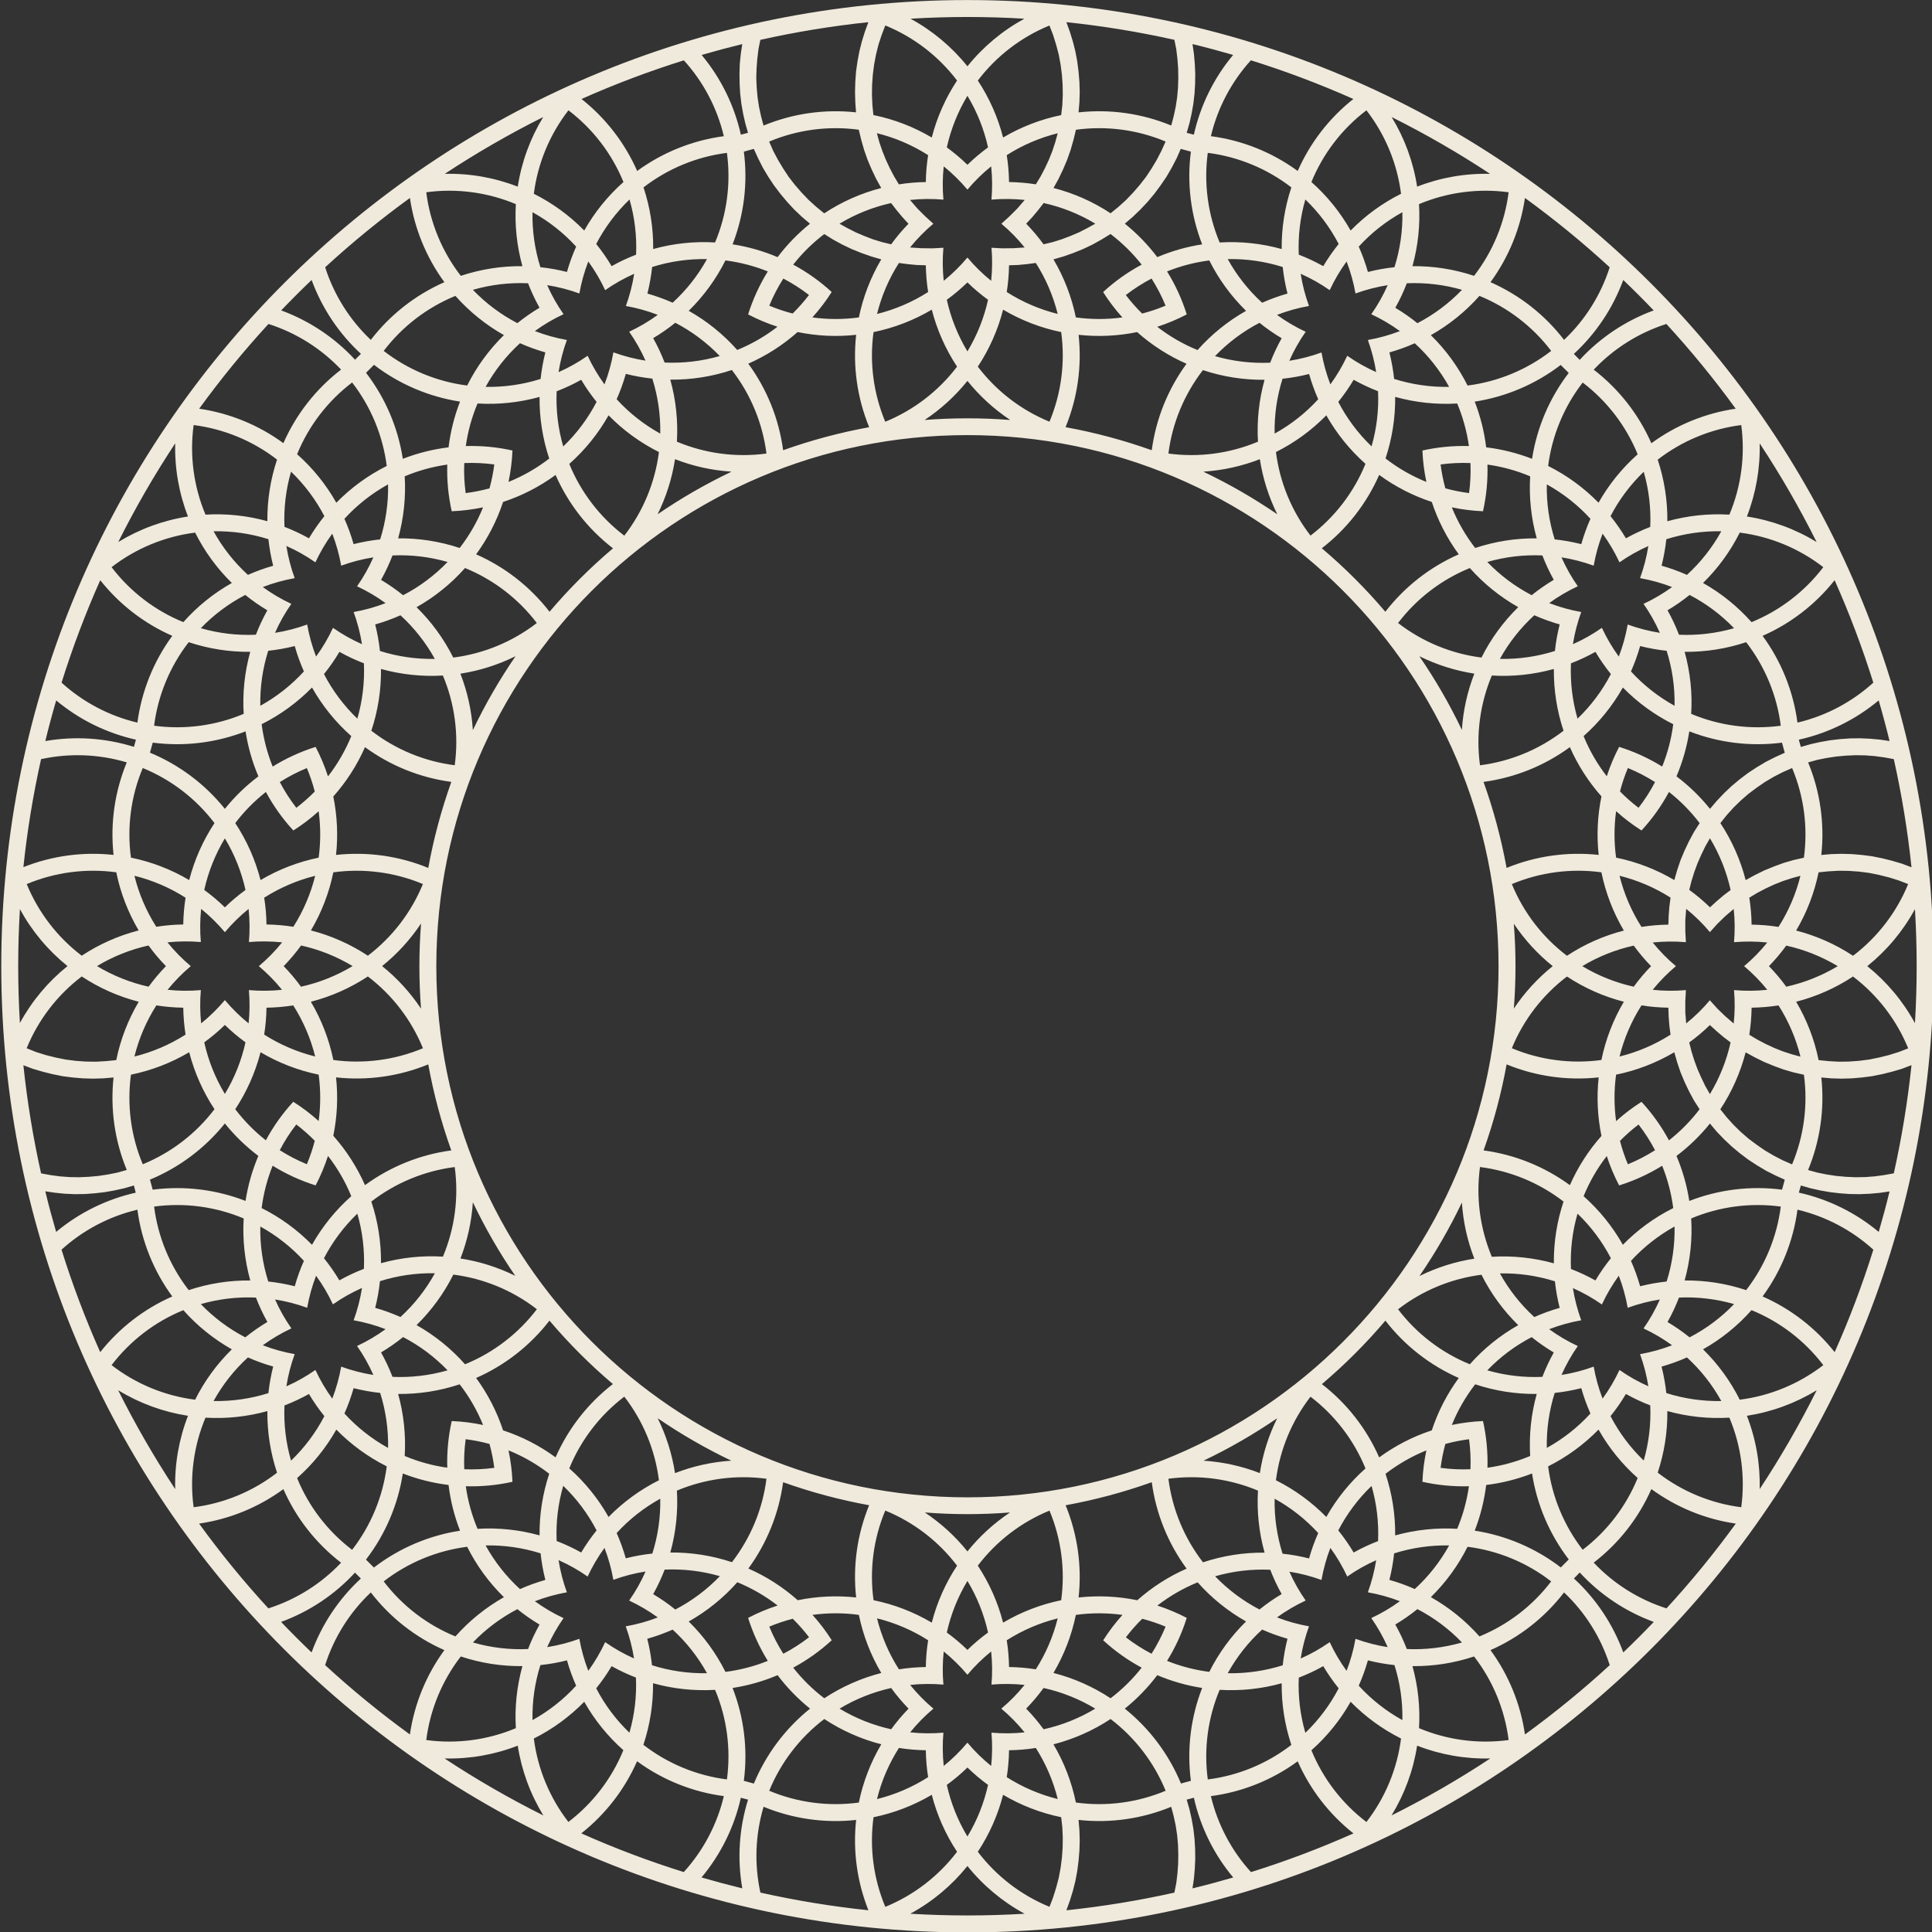 <?xml version="1.0" encoding="UTF-8" standalone="no"?>
<!DOCTYPE svg PUBLIC "-//W3C//DTD SVG 1.1//EN" "http://www.w3.org/Graphics/SVG/1.1/DTD/svg11.dtd">
<svg width="100%" height="100%" viewBox="0 0 812 812" version="1.1" xmlns="http://www.w3.org/2000/svg" xmlns:xlink="http://www.w3.org/1999/xlink" xml:space="preserve" xmlns:serif="http://www.serif.com/" style="fill-rule:evenodd;clip-rule:evenodd;stroke-linejoin:round;stroke-miterlimit:2;">
    <rect x="0" y="0" width="812" height="812" fill="#333333" stroke="none"/>
    <g transform="matrix(1,0,0,1,-1352.05,-4132.05)">
        <g transform="matrix(1,0,0,1,-3268,3962)">
            <g transform="matrix(0.685,0,0,0.685,2829.24,92.026)">
                <path d="M3533.77,706.741C3533.77,526.765 3387.88,380.869 3207.9,380.869C3027.93,380.869 2882.03,526.765 2882.03,706.741C2882.03,886.718 3027.93,1032.61 3207.9,1032.61C3387.88,1032.61 3533.77,886.718 3533.77,706.741ZM3207.9,113.936C3535.3,113.936 3800.71,379.345 3800.71,706.741C3800.71,1034.14 3535.3,1299.55 3207.9,1299.55C2880.51,1299.55 2615.1,1034.14 2615.1,706.741C2615.1,379.345 2880.51,113.936 3207.9,113.936ZM3027.03,299.627C3035.46,291.914 3042.58,282.876 3048.11,272.875C3036.7,272.66 3025.33,274.296 3014.45,277.724L3014.45,277.731C3013.87,283.223 3012.89,288.672 3011.54,294.024C3016.82,295.527 3022,297.392 3027.03,299.627ZM3056,1080.98C3045,1077.8 3033.57,1076.45 3022.14,1076.95C3020.16,1082.12 3017.81,1087.12 3015.11,1091.96L3015.08,1092.01C3019.83,1094.83 3024.37,1097.99 3028.66,1101.46L3028.69,1101.43C3038.84,1096.15 3048.07,1089.24 3056,1080.99L3056,1080.98ZM3017.86,984.082C3023.09,994.682 3026.67,1006.01 3028.48,1017.7L3028.5,1017.75C3039.53,1013.46 3051.16,1010.89 3062.97,1010.12L3062.97,1010.09C3047.28,1002.6 3032.2,993.905 3017.86,984.082ZM3017.83,429.422C3032.18,419.592 3047.27,410.887 3062.97,403.395L3062.98,403.277C3051.16,402.514 3039.53,399.938 3028.5,395.645L3028.48,395.697C3026.67,407.415 3023.07,418.778 3017.81,429.4L3017.83,429.422ZM3019.43,379.944C3019.65,368.537 3018.01,357.174 3014.58,346.293L3014.57,346.204C3009.09,345.619 3003.65,344.649 2998.3,343.295L2998.29,343.354C2996.78,348.647 2994.91,353.836 2992.68,358.869C3000.39,367.301 3009.43,374.422 3019.43,379.944ZM3053.07,1150.73C3040.27,1151.49 3027.43,1150.13 3015.08,1146.69L3015,1146.69C3015.13,1159.53 3013.13,1172.29 3009.08,1184.47L3009.12,1184.48C3024,1195.99 3041.68,1203.31 3060.34,1205.69C3062.85,1187.05 3060.35,1168.09 3053.07,1150.75L3053.07,1150.73ZM3015.09,266.694C3027.44,263.266 3040.28,261.905 3053.07,262.667L3053.07,262.645C3060.35,245.308 3062.85,226.343 3060.34,207.704C3041.69,210.073 3024.03,217.393 3009.15,228.889L3009.16,228.905C3013.22,241.089 3015.22,253.851 3015.09,266.694ZM3015.08,321.384L3015.12,321.45C3017.8,326.24 3020.13,331.228 3022.11,336.359L3022.13,336.351C3033.54,336.855 3044.96,335.507 3055.94,332.347C3048.02,324.115 3038.82,317.238 3028.7,311.968L3028.65,311.938C3024.36,315.402 3019.83,318.563 3015.08,321.384ZM3027.03,1113.77C3022,1116 3016.8,1117.88 3011.5,1119.38L3011.46,1119.38C3012.81,1124.74 3013.78,1130.18 3014.37,1135.67L3014.44,1135.66C3025.33,1139.1 3036.7,1140.74 3048.11,1140.52C3042.58,1130.52 3035.46,1121.48 3027.03,1113.77ZM3014.58,1067.1C3018.01,1056.22 3019.65,1044.86 3019.43,1033.45C3009.43,1038.97 3000.39,1046.09 2992.68,1054.52C2994.9,1059.55 2996.78,1064.73 2998.27,1070.02C3003.64,1068.66 3009.08,1067.69 3014.58,1067.1ZM3058.44,1215.93C3039.26,1213.39 3021.02,1206.08 3005.39,1194.67L3005.23,1194.56L3005.19,1194.56C2997.58,1211.86 2985.84,1227.03 2971.02,1238.76L2971.07,1238.82C2991.53,1247.94 3012.5,1255.85 3033.87,1262.54L3033.88,1262.51C3045.86,1249.32 3054.31,1233.3 3058.43,1215.96L3058.44,1215.93ZM3005.27,218.815L3005.39,218.719C3021.02,207.319 3039.26,200.013 3058.43,197.466L3058.43,197.444C3054.32,180.122 3045.88,164.118 3033.91,150.927C3012.54,157.619 2991.57,165.532 2971.11,174.644C2985.93,186.362 2997.66,201.53 3005.27,218.815ZM3405.44,1078.22C3408.18,1084.42 3411.52,1090.34 3415.41,1095.88L3415.37,1095.96C3409.21,1098.83 3403.34,1102.29 3397.84,1106.28C3404.19,1108.73 3410.77,1110.56 3417.47,1111.75C3415.14,1118.16 3413.43,1124.77 3412.37,1131.5C3418.61,1128.74 3424.56,1125.4 3430.13,1121.49L3430.21,1121.52C3433.08,1127.68 3436.54,1133.55 3440.53,1139.05C3442.98,1132.7 3444.81,1126.13 3446,1119.42C3452.41,1121.75 3459.02,1123.46 3465.75,1124.52C3462.99,1118.29 3459.65,1112.34 3455.74,1106.76L3455.7,1106.68C3461.87,1103.81 3467.74,1100.35 3473.24,1096.34C3466.91,1093.9 3460.34,1092.08 3453.66,1090.89L3453.59,1090.87C3455.92,1084.49 3457.62,1077.9 3458.68,1071.19C3452.47,1073.93 3446.56,1077.27 3441.01,1081.16L3440.93,1081.2C3438.06,1075.03 3434.6,1069.16 3430.59,1063.65C3428.15,1069.99 3426.33,1076.55 3425.14,1083.24L3425.12,1083.3C3418.74,1080.98 3412.15,1079.28 3405.44,1078.22ZM3405.39,335.27C3412.13,334.212 3418.74,332.502 3425.14,330.17C3426.33,336.855 3428.15,343.413 3430.59,349.743C3434.6,344.235 3438.06,338.365 3440.93,332.199L3441.01,332.236C3446.56,336.122 3452.47,339.46 3458.68,342.206C3457.62,335.493 3455.92,328.904 3453.59,322.524L3453.66,322.501C3460.34,321.317 3466.91,319.496 3473.24,317.053C3467.74,313.048 3461.87,309.584 3455.7,306.712L3455.74,306.63C3459.65,301.056 3462.99,295.105 3465.75,288.872C3459.02,289.931 3452.41,291.64 3446,293.972C3444.81,287.265 3442.98,280.692 3440.53,274.341C3436.54,279.841 3433.08,285.711 3430.21,291.87L3430.13,291.907C3424.56,287.998 3418.61,284.652 3412.37,281.891C3413.43,288.627 3415.14,295.238 3417.47,301.641C3410.77,302.833 3404.19,304.661 3397.84,307.111C3403.34,311.109 3409.21,314.566 3415.37,317.438L3415.41,317.512C3411.5,323.086 3408.15,329.037 3405.39,335.27ZM3401.35,1135.66C3401.94,1130.17 3402.91,1124.72 3404.27,1119.37C3398.96,1117.86 3393.76,1115.99 3388.71,1113.74L3388.69,1113.77C3380.25,1121.48 3373.13,1130.52 3367.61,1140.52C3379.05,1140.75 3390.44,1139.1 3401.35,1135.66ZM3417.53,343.376C3412.17,344.731 3406.73,345.708 3401.23,346.293C3397.8,357.174 3396.15,368.537 3396.38,379.944C3406.38,374.422 3415.42,367.301 3423.13,358.869C3420.89,353.836 3419.03,348.661 3417.53,343.376ZM3406.65,1184.5L3406.64,1184.49C3402.59,1172.3 3400.58,1159.54 3400.71,1146.7C3388.34,1150.13 3375.48,1151.5 3362.67,1150.72L3362.64,1150.75C3355.37,1168.09 3352.86,1187.07 3355.37,1205.7L3355.42,1205.7C3374.08,1203.33 3391.76,1196.01 3406.65,1184.5ZM3404.27,294.024C3402.91,288.672 3401.94,283.223 3401.35,277.731C3390.44,274.289 3379.05,272.646 3367.61,272.875C3373.13,282.876 3380.25,291.914 3388.69,299.627L3388.71,299.657C3393.76,297.407 3398.96,295.534 3404.27,294.024ZM3428.09,368.744C3419.09,377.916 3408.65,385.526 3397.16,391.278L3397.2,391.329C3399.58,409.976 3406.9,427.653 3418.4,442.525C3433.36,431.125 3445,415.935 3452.12,398.525L3452.14,398.502C3442.54,389.99 3434.43,379.944 3428.12,368.774L3428.09,368.744ZM3418.4,970.869C3406.9,985.74 3399.58,1003.42 3397.2,1022.06L3397.16,1022.12C3408.65,1027.87 3419.09,1035.48 3428.09,1044.65L3428.12,1044.62C3434.43,1033.45 3442.54,1023.4 3452.14,1014.89L3452.12,1014.87C3445,997.459 3433.36,982.268 3418.4,970.869ZM3396.38,1033.45C3396.15,1044.86 3397.8,1056.23 3401.23,1067.12L3401.23,1067.19C3406.72,1067.77 3412.16,1068.74 3417.5,1070.1L3417.52,1070.04C3419.02,1064.75 3420.89,1059.56 3423.13,1054.52C3415.42,1046.09 3406.38,1038.97 3396.38,1033.45ZM3400.71,266.694C3400.58,253.851 3402.59,241.089 3406.64,228.905L3406.65,228.889C3391.76,217.386 3374.08,210.065 3355.42,207.696L3355.37,207.689C3352.86,226.328 3355.37,245.308 3362.64,262.645L3362.67,262.675C3375.48,261.897 3388.34,263.26 3400.71,266.694ZM3393.66,336.44C3395.64,331.281 3397.99,326.269 3400.69,321.45L3400.66,321.398C3395.92,318.578 3391.39,315.425 3387.1,311.968C3376.95,317.253 3367.73,324.16 3359.81,332.406L3359.81,332.413C3370.8,335.589 3382.23,336.943 3393.66,336.44ZM3393.7,1077.04L3393.67,1077.04C3382.26,1076.54 3370.85,1077.89 3359.87,1081.05C3367.77,1089.27 3376.97,1096.16 3387.1,1101.43C3391.39,1097.97 3395.92,1094.82 3400.66,1091.99L3400.69,1091.94C3398,1087.15 3395.67,1082.16 3393.7,1077.04ZM3295.73,1168.63C3285.01,1175.7 3273.2,1180.94 3260.76,1184.14L3260.68,1184.16C3267.22,1195.22 3271.87,1207.29 3274.44,1219.88L3274.51,1219.88C3293.16,1222.42 3312.15,1219.92 3329.5,1212.65L3329.51,1212.63C3322.37,1195.22 3310.71,1180.03 3295.73,1168.63ZM3274.43,1104.71C3271.85,1117.28 3267.2,1129.32 3260.68,1140.36L3260.76,1140.38C3273.2,1143.58 3285.01,1148.82 3295.73,1155.89C3302.86,1150.47 3309.27,1144.16 3314.8,1137.12C3306.26,1132.54 3298.33,1126.89 3291.2,1120.33C3294.69,1114.81 3298.66,1109.59 3303.04,1104.74L3303.02,1104.74C3293.56,1103.45 3283.97,1103.44 3274.51,1104.73L3274.43,1104.71ZM3260.72,229.23L3260.76,229.252C3273.2,232.45 3285.01,237.691 3295.73,244.768L3300.51,240.874L3305.13,236.699L3309.48,232.169L3313.57,227.461L3317.38,222.575L3320.85,217.334L3324.05,212.004L3326.89,206.497L3329.47,200.812L3329.5,200.745C3312.14,193.476 3293.16,190.974 3274.51,193.513L3274.48,193.528L3272.97,199.746L3271.19,205.964L3269.06,212.004L3266.57,217.868L3263.82,223.641L3260.72,229.23ZM3260.69,273.045C3267.21,284.082 3271.85,296.118 3274.43,308.681L3274.51,308.666C3283.96,309.954 3293.53,309.947 3302.97,308.666C3298.61,303.832 3294.67,298.643 3291.19,293.151L3291.16,293.098C3298.3,286.525 3306.24,280.862 3314.8,276.273C3309.27,269.233 3302.86,262.926 3295.73,257.508L3295.71,257.485L3290.2,260.861L3284.61,263.97L3278.83,266.723L3272.88,269.122L3266.84,271.254L3260.71,273.031L3260.69,273.045ZM3286.33,251.119C3276.55,245.227 3265.86,240.955 3254.7,238.483L3254.67,238.476L3251.3,242.828L3247.74,247.092L3243.95,251.149C3247.81,255.109 3251.38,259.344 3254.63,263.814L3254.67,263.792L3260.18,262.46L3265.6,260.772L3271.02,258.729L3276.26,256.508L3281.32,253.932L3286.29,251.179L3286.33,251.119ZM3286.35,1162.26C3276.56,1156.36 3265.87,1152.09 3254.7,1149.61L3254.63,1149.58C3251.38,1154.05 3247.81,1158.29 3243.95,1162.24L3243.95,1162.27C3247.81,1166.23 3251.38,1170.47 3254.63,1174.94L3254.7,1174.91C3265.87,1172.43 3276.56,1168.16 3286.35,1162.26ZM3263.28,306.512C3260.53,295.445 3256,284.896 3249.87,275.281L3249.87,275.251L3244.37,275.962L3238.86,276.495L3233.43,276.673C3233.34,282.173 3232.89,287.658 3232.02,293.091L3232.05,293.098C3241.67,299.228 3252.21,303.758 3263.28,306.512ZM3249.87,1138.13L3249.87,1138.11C3256,1128.5 3260.53,1117.95 3263.28,1106.88C3252.21,1109.64 3241.67,1114.17 3232.05,1120.29L3232.02,1120.3C3232.89,1125.74 3233.35,1131.23 3233.43,1136.73L3233.46,1136.73C3238.96,1136.81 3244.43,1137.27 3249.87,1138.13ZM3258.25,1283.85L3260.45,1278.14L3262.31,1272.19L3263.91,1266.15L3265.06,1260.02L3265.86,1253.8L3266.31,1247.58L3266.4,1241.36L3266.13,1235.14L3265.42,1228.93L3265.43,1228.87C3252.87,1226.29 3240.84,1221.65 3229.81,1215.13L3229.78,1215.12C3226.59,1227.56 3221.34,1239.37 3214.27,1250.08L3214.28,1250.09C3225.66,1265.07 3240.84,1276.72 3258.25,1283.85ZM3249.88,227.002L3252.81,222.131L3255.47,217.068L3257.87,211.916L3260,206.586L3261.78,201.167L3263.29,195.667C3252.21,198.421 3241.67,202.952 3232.05,209.08L3232.02,209.088C3232.89,214.544 3233.35,220.058 3233.43,225.581L3233.46,225.603C3238.96,225.684 3244.45,226.143 3249.88,227.002ZM3258.24,372.638C3265.48,355.316 3267.97,336.351 3265.43,317.742L3265.45,317.66C3252.89,315.084 3240.84,310.435 3229.81,303.913L3229.78,303.906C3226.59,316.342 3221.34,328.157 3214.27,338.868L3214.28,338.875C3225.66,353.85 3240.84,365.502 3258.24,372.638ZM2786.01,593.757C2788.91,599.294 2792.28,604.557 2796.1,609.487L2796.14,609.532C2800.14,606.475 2803.93,603.143 2807.46,599.553L2807.44,599.531C2806.17,594.631 2804.56,589.827 2802.6,585.163C2796.83,587.532 2791.28,590.411 2786.01,593.757ZM2785.98,819.622L2786,819.629C2791.26,822.974 2796.82,825.862 2802.6,828.23C2804.56,823.567 2806.17,818.763 2807.44,813.862L2807.46,813.84C2803.92,810.243 2800.13,806.904 2796.12,803.847L2796.1,803.832C2792.26,808.784 2788.87,814.062 2785.98,819.622ZM2783.1,911.22C2785.84,917.423 2789.18,923.338 2793.07,928.882L2793.11,928.964C2786.94,931.836 2781.07,935.3 2775.56,939.305C2781.89,941.748 2788.45,943.561 2795.13,944.753C2792.8,951.156 2791.09,957.766 2790.03,964.503C2796.27,961.741 2802.22,958.395 2807.79,954.487L2807.87,954.524C2810.74,960.682 2814.19,966.554 2818.19,972.053C2820.64,965.702 2822.47,959.129 2823.66,952.422C2830.07,954.754 2836.68,956.464 2843.41,957.522C2840.65,951.289 2837.3,945.338 2833.4,939.764L2833.39,939.756C2839.55,936.884 2845.41,933.427 2850.9,929.43C2844.57,926.987 2838,925.166 2831.32,923.981L2831.33,923.892C2833.66,917.49 2835.37,910.879 2836.43,904.143C2830.2,906.904 2824.25,910.25 2818.67,914.159L2818.59,914.195C2815.72,908.029 2812.25,902.159 2808.25,896.651C2805.81,902.988 2803.99,909.555 2802.8,916.238L2802.78,916.306C2796.4,913.981 2789.81,912.278 2783.1,911.22ZM2783.05,502.181C2789.77,501.123 2796.38,499.413 2802.78,497.088L2802.8,497.155C2803.99,503.84 2805.81,510.406 2808.25,516.742C2812.25,511.242 2815.73,505.365 2818.6,499.191L2818.67,499.146C2824.25,503.047 2830.18,506.401 2836.42,509.154C2835.36,502.463 2833.65,495.882 2831.33,489.508L2831.32,489.412C2838,488.228 2844.57,486.407 2850.9,483.964C2845.42,479.967 2839.56,476.51 2833.4,473.638L2833.4,473.63C2837.3,468.056 2840.65,462.104 2843.41,455.871C2836.68,456.93 2830.07,458.64 2823.67,460.972L2823.66,460.972C2822.47,454.265 2820.64,447.692 2818.19,441.34C2814.19,446.833 2810.74,452.703 2807.87,458.862L2807.79,458.907C2802.22,454.998 2796.27,451.652 2790.03,448.891C2791.09,455.62 2792.8,462.23 2795.13,468.633L2795.13,468.641C2788.45,469.832 2781.89,471.646 2775.56,474.089C2781.05,478.086 2786.91,481.543 2793.07,484.415L2793.07,484.423C2789.16,489.997 2785.81,495.949 2783.05,502.181ZM2781.64,584.238C2789.88,579.13 2798.73,575.081 2807.98,572.179C2811,577.975 2813.54,584.016 2815.56,590.234L2815.61,590.219C2821.45,582.676 2826.25,574.378 2829.86,565.547L2829.84,565.539C2820.22,557.019 2812.09,546.959 2805.78,535.774L2805.75,535.744C2796.77,544.909 2786.33,552.511 2774.86,558.255C2776,567.138 2778.26,575.851 2781.59,584.164L2781.64,584.238ZM2823.6,340.674C2811.35,327.727 2796.03,318.097 2779.05,312.671C2763.89,329.171 2749.7,346.53 2736.54,364.659L2736.54,364.673C2755.22,367.405 2772.96,374.659 2788.2,385.815C2796.02,368.049 2808.19,352.526 2823.57,340.689L2823.6,340.674ZM2809.83,611.671C2804.99,616.031 2799.8,619.977 2794.3,623.463L2794.26,623.397C2787.69,616.268 2782.06,608.348 2777.46,599.82C2770.41,605.357 2764.09,611.775 2758.67,618.911L2758.66,618.918C2765.74,629.63 2770.98,641.444 2774.18,653.88L2774.2,653.873C2785.23,647.351 2797.27,642.71 2809.83,640.134C2811.12,630.688 2811.11,621.117 2809.83,611.671ZM2788.38,706.697C2792.21,710.642 2795.76,714.854 2799,719.304C2810.17,716.823 2820.86,712.553 2830.66,706.652C2820.87,700.76 2810.19,696.489 2799.03,694.009L2799.02,694.061C2795.78,698.525 2792.22,702.743 2788.38,706.697ZM2784.31,1017.5L2784.3,1017.49C2780.25,1005.3 2778.24,992.543 2778.37,979.7C2766.03,983.127 2753.18,984.489 2740.39,983.727L2740.39,983.749C2733.12,1001.09 2730.61,1020.05 2733.12,1038.69C2751.77,1036.32 2769.44,1029 2784.31,1017.5ZM2795.17,510.294C2789.81,511.649 2784.38,512.618 2778.88,513.203C2775.45,524.115 2773.81,535.507 2774.04,546.944C2784.04,541.422 2793.08,534.301 2800.79,525.869C2798.55,520.836 2796.67,515.639 2795.18,510.339L2795.17,510.294ZM2777.83,681.121C2783.33,681.21 2788.83,681.669 2794.27,682.535L2794.29,682.55C2800.42,672.919 2804.95,662.356 2807.7,651.267C2796.62,654.028 2786.07,658.551 2776.44,664.688L2776.41,664.695C2777.28,670.129 2777.75,675.621 2777.83,681.121ZM2794.25,730.769C2788.82,731.636 2783.33,732.102 2777.83,732.183L2777.83,732.206C2777.75,737.728 2777.28,743.243 2776.41,748.698L2776.44,748.706C2786.07,754.843 2796.62,759.365 2807.7,762.127C2804.94,751.022 2800.4,740.445 2794.26,730.8L2794.25,730.769ZM2778.37,433.694C2778.24,420.85 2780.25,408.089 2784.3,395.904L2784.31,395.889C2769.44,384.393 2751.77,377.072 2733.12,374.703C2730.61,393.343 2733.12,412.308 2740.39,429.644L2740.39,429.667C2753.18,428.904 2766.03,430.266 2778.37,433.694ZM2800.79,887.524C2793.08,879.093 2784.04,871.972 2774.04,866.449C2773.81,877.856 2775.46,889.22 2778.88,900.101L2778.89,900.19C2784.38,900.775 2789.82,901.744 2795.16,903.099L2795.18,903.04C2796.68,897.747 2798.55,892.558 2800.79,887.524ZM2809.83,773.26C2797.27,770.683 2785.23,766.043 2774.2,759.521L2774.18,759.514C2770.98,771.949 2765.74,783.764 2758.66,794.475L2758.67,794.483C2764.09,801.611 2770.39,808.021 2777.43,813.552C2782.02,804.994 2787.69,797.052 2794.26,789.908L2794.31,789.937C2799.8,793.417 2804.99,797.362 2809.83,801.723C2811.11,792.277 2811.12,782.705 2809.83,773.26ZM2917.6,398.872C2911.5,398.051 2905.36,397.762 2899.2,398.014L2899.17,398.036C2898.92,404.187 2899.21,410.354 2900.03,416.453L2900.08,416.446C2905.01,415.817 2909.9,414.847 2914.7,413.529L2914.68,413.485C2915.99,408.688 2916.97,403.803 2917.6,398.872ZM2943.69,496.156C2932.29,481.195 2917.1,469.551 2899.69,462.437L2899.66,462.415C2891.15,472.016 2881.11,480.13 2869.94,486.436L2869.91,486.466C2879.08,495.46 2886.69,505.905 2892.44,517.393L2892.49,517.356C2911.14,514.973 2928.81,507.652 2943.69,496.156ZM2900.12,387.584L2900.14,387.584C2909.75,387.303 2919.36,388.228 2928.75,390.315C2928.48,396.778 2927.67,403.225 2926.33,409.554L2926.36,409.584C2935.28,405.972 2943.69,401.153 2951.31,395.253L2951.3,395.238C2947.25,383.053 2945.24,370.291 2945.37,357.448C2933,360.883 2920.14,362.245 2907.33,361.468L2907.3,361.497C2903.8,369.848 2901.38,378.612 2900.12,387.584ZM2900.12,1025.81C2901.38,1034.78 2903.8,1043.55 2907.3,1051.9L2907.33,1051.93C2920.14,1051.15 2933,1052.51 2945.37,1055.95C2945.24,1043.1 2947.25,1030.34 2951.3,1018.16L2951.31,1018.14C2943.69,1012.24 2935.28,1007.42 2926.36,1003.81L2926.33,1003.84C2927.67,1010.17 2928.48,1016.61 2928.75,1023.07C2919.37,1025.17 2909.75,1026.09 2900.14,1025.81L2900.12,1025.81ZM2914.7,999.864C2909.9,998.547 2905.01,997.577 2900.08,996.948L2900.03,996.94C2899.21,1003.04 2898.92,1009.2 2899.17,1015.35L2899.2,1015.38C2905.35,1015.63 2911.5,1015.34 2917.6,1014.52C2916.97,1009.59 2915.99,1004.71 2914.68,999.909L2914.7,999.864ZM2899.66,950.978L2899.69,950.956C2917.11,943.835 2932.31,932.183 2943.71,917.208L2943.72,917.186C2928.84,905.66 2911.15,898.332 2892.49,895.948L2892.44,896C2886.69,907.489 2879.08,917.933 2869.91,926.928L2869.94,926.957C2881.11,933.264 2891.15,941.378 2899.66,950.978ZM2934.85,1136.18C2922.01,1136.31 2909.25,1134.31 2897.07,1130.25L2897.05,1130.24C2885.55,1145.12 2878.23,1162.82 2875.86,1181.48L2875.85,1181.52C2894.49,1184.04 2913.47,1181.53 2930.81,1174.25L2930.83,1174.23C2930.06,1161.42 2931.42,1148.55 2934.85,1136.18ZM2930.46,896.696C2920.65,882.372 2911.97,867.308 2904.48,851.638L2904.44,851.644C2903.68,863.436 2901.11,875.044 2896.84,886.066L2896.86,886.073C2908.54,887.88 2919.87,891.463 2930.46,896.696ZM2930.51,516.587C2919.9,521.835 2908.55,525.418 2896.86,527.231L2896.81,527.246C2901.1,538.298 2903.68,549.934 2904.44,561.764L2904.5,561.793C2912,546.1 2920.71,531.007 2930.55,516.66L2930.51,516.587ZM2900.96,350.446C2906.7,338.964 2914.31,328.527 2923.48,319.54L2923.5,319.511C2912.33,313.196 2902.28,305.076 2893.76,295.467L2893.76,295.445C2876.34,302.566 2861.15,314.218 2849.76,329.185L2849.74,329.208C2864.61,340.726 2882.3,348.062 2900.96,350.446ZM2910.72,988.213C2907.1,979.301 2902.28,970.913 2896.39,963.304L2896.38,963.259C2884.2,967.308 2871.45,969.314 2858.61,969.181C2862.04,981.551 2863.41,994.416 2862.63,1007.23L2862.66,1007.25C2871.01,1010.75 2879.77,1013.17 2888.75,1014.43L2888.75,1014.42C2888.46,1004.8 2889.39,995.179 2891.48,985.792L2891.55,985.806C2897.99,986.073 2904.41,986.881 2910.72,988.213ZM2893.33,583.438L2893.33,583.401C2895.86,564.747 2893.36,545.76 2886.07,528.408L2886.07,528.386C2873.28,529.148 2860.45,527.786 2848.11,524.359L2848.09,524.418C2848.22,537.269 2846.22,550.046 2842.16,562.238L2842.15,562.252C2857.02,573.748 2874.69,581.062 2893.33,583.438ZM2910.72,425.181C2904.41,426.514 2897.99,427.32 2891.55,427.586L2891.48,427.601C2889.38,418.215 2888.46,408.599 2888.75,398.976L2888.75,398.961C2879.77,400.22 2871.01,402.64 2862.66,406.141L2862.63,406.164C2863.41,418.977 2862.04,431.843 2858.61,444.213C2871.45,444.079 2884.2,446.085 2896.38,450.135L2896.39,450.09C2902.28,442.48 2907.1,434.093 2910.72,425.181ZM2931.99,1184.99L2931.97,1184.99C2917.68,1190.54 2902.45,1193.2 2887.12,1192.83L2887.12,1192.85C2906.58,1205.69 2926.8,1217.36 2947.65,1227.77L2947.67,1227.74C2939.67,1214.66 2934.34,1200.13 2931.99,1184.99ZM2897.05,283.15L2897.07,283.142C2909.25,279.086 2922.01,277.079 2934.85,277.213C2931.42,264.843 2930.06,251.978 2930.83,239.164L2930.81,239.142C2913.47,231.866 2894.49,229.356 2875.85,231.873L2875.86,231.917C2878.23,250.579 2885.55,268.27 2897.05,283.15ZM2813.34,430.599C2808.05,420.451 2801.14,411.227 2792.9,403.306L2792.89,403.306C2789.71,414.299 2788.36,425.728 2788.86,437.158C2794.03,439.142 2799.03,441.496 2803.87,444.19L2803.91,444.153C2806.73,439.416 2809.87,434.886 2813.34,430.599ZM2805.75,877.649L2805.78,877.62C2812.09,866.434 2820.22,856.375 2829.84,847.854L2829.86,847.847C2826.25,839.015 2821.45,830.718 2815.61,823.175L2815.56,823.16C2813.54,829.378 2811,835.419 2807.98,841.215C2798.72,838.312 2789.86,834.256 2781.61,829.14L2781.6,829.14C2778.26,837.462 2776,846.167 2774.86,855.064L2774.82,855.116C2786.31,860.868 2796.75,868.477 2805.75,877.649ZM2792.89,1010.09L2792.9,1010.09C2801.15,1002.16 2808.05,992.943 2813.34,982.794L2813.34,982.787C2809.87,978.501 2806.73,973.978 2803.91,969.24L2803.85,969.211C2799.03,971.905 2794.02,974.252 2788.86,976.235C2788.36,987.665 2789.71,999.095 2792.89,1010.09ZM2832.12,1078.82C2819.64,1092.35 2804.11,1102.71 2786.82,1109.04L2786.83,1109.1C2792.9,1115.46 2799.12,1121.69 2805.48,1127.76L2805.51,1127.73C2811.84,1110.45 2822.2,1094.91 2835.74,1082.43L2832.12,1078.82ZM2805.52,285.689C2799.15,291.766 2792.93,297.992 2786.85,304.358C2804.14,310.702 2819.68,321.073 2832.17,334.619L2835.75,331.036L2835.78,331.007C2822.23,318.518 2811.86,302.981 2805.52,285.689ZM3455.85,387.776C3459.01,376.798 3460.36,365.384 3459.85,353.969L3459.86,353.947C3454.73,351.971 3449.74,349.639 3444.95,346.959L3444.88,346.922C3442.06,351.667 3438.9,356.197 3435.44,360.491L3435.46,360.528C3440.73,370.661 3447.62,379.863 3455.85,387.776ZM3453.62,1132.63C3452.11,1137.94 3450.24,1143.13 3447.99,1148.18L3448.02,1148.21C3455.73,1156.64 3464.77,1163.76 3474.77,1169.29C3475,1157.85 3473.36,1146.46 3469.91,1135.54C3464.42,1134.96 3458.97,1133.98 3453.62,1132.63ZM3473.95,1180.6C3462.47,1174.85 3452.03,1167.24 3443.04,1158.07L3443.01,1158.05C3436.7,1169.23 3428.58,1179.28 3418.97,1187.79L3418.95,1187.8C3426.07,1205.22 3437.72,1220.41 3452.69,1231.8L3452.71,1231.81C3464.23,1216.94 3471.56,1199.25 3473.95,1180.6ZM3444.88,1066.47L3444.95,1066.43C3449.74,1063.75 3454.73,1061.42 3459.86,1059.45L3459.85,1059.42C3460.36,1048.01 3459.01,1036.6 3455.85,1025.62C3447.62,1033.53 3440.73,1042.73 3435.46,1052.87L3435.44,1052.9C3438.9,1057.2 3442.06,1061.73 3444.88,1066.47ZM3452.71,181.58L3452.69,181.595C3437.72,192.988 3426.07,208.178 3418.95,225.596L3418.97,225.603C3428.58,234.116 3436.7,244.168 3443.01,255.338L3443.04,255.324C3452.03,246.152 3462.47,238.542 3473.95,232.798C3471.56,214.144 3464.23,196.452 3452.71,181.58ZM3464.35,924.188C3452.46,938.209 3439.43,951.23 3425.41,963.118L3425.39,963.14C3440.67,974.963 3452.75,990.411 3460.53,1008.09L3460.57,1008.09C3470.36,1000.91 3481.22,995.334 3492.75,991.536L3492.8,991.552C3496.6,980.041 3502.17,969.195 3509.34,959.41L3509.34,959.365C3491.64,951.578 3476.18,939.489 3464.35,924.188ZM3721.14,773.319L3721.12,773.319L3714.81,771.897L3708.68,770.121L3702.64,767.9L3696.78,765.502L3691,762.66L3685.38,759.58C3682.17,772.002 3676.93,783.801 3669.86,794.497L3669.86,794.55L3673.77,799.434L3677.94,804.055L3682.39,808.407L3687.09,812.493L3692.07,816.223L3697.22,819.777L3702.64,822.974L3708.15,825.817L3713.83,828.305L3713.9,828.253C3721.16,810.916 3723.66,791.943 3721.14,773.319ZM3767,543.658C3752.85,555.457 3736.09,563.711 3718.1,567.73L3718.01,567.767L3719.25,572.209L3725.11,570.521L3731.06,569.188L3737.11,568.123L3743.15,567.412L3749.27,566.968L3755.4,566.879L3761.53,567.145L3767.57,567.679L3773.68,568.567C3771.64,560.217 3769.42,551.919 3767.02,543.672L3767,543.658ZM3719,651.275L3718.98,651.267L3713.48,652.777L3708.06,654.554L3702.73,656.686L3697.58,659.084L3692.51,661.749L3687.63,664.681C3688.49,670.143 3688.96,675.659 3689.04,681.188L3689.06,681.21C3694.58,681.291 3700.1,681.758 3705.56,682.624L3705.56,682.595C3711.71,672.949 3716.24,662.378 3719,651.275ZM3718.03,845.641L3718.1,845.663C3736.1,849.69 3752.87,857.944 3767.03,869.759C3769.43,861.527 3771.65,853.251 3773.68,844.916L3767.57,845.804L3761.53,846.337L3755.4,846.603L3749.27,846.514L3743.15,846.07L3737.11,845.359L3731.06,844.294L3725.11,842.962L3719.25,841.273L3718.03,845.641ZM3730.14,649.128C3727.56,661.72 3722.91,673.778 3716.38,684.837L3716.37,684.86C3728.79,688.05 3740.59,693.284 3751.29,700.353L3751.34,700.279C3766.31,688.901 3777.95,673.734 3785.09,656.338L3785.07,656.33L3779.3,654.11L3773.35,652.244L3767.31,650.734L3761.18,649.491L3754.96,648.691L3748.74,648.247L3742.52,648.158L3736.31,648.513L3730.14,649.128ZM3751.29,713.041C3740.59,720.11 3728.79,725.344 3716.37,728.534L3716.38,728.556C3722.91,739.615 3727.56,751.681 3730.14,764.273L3730.13,764.354L3736.31,764.969L3742.52,765.324L3748.74,765.235L3754.96,764.791L3761.18,763.992L3767.31,762.748L3773.35,761.238L3779.3,759.373L3785.07,757.152L3785.12,757.115C3777.98,739.697 3766.32,724.508 3751.34,713.115L3751.29,713.041ZM3713.9,585.148L3713.83,585.178L3708.15,587.665L3702.64,590.508L3697.22,593.705L3692.07,597.259L3687.09,600.99L3682.39,605.076L3677.94,609.429L3673.77,614.048L3669.88,618.918C3676.95,629.63 3682.19,641.444 3685.39,653.88L3685.4,653.888L3691,650.823L3696.78,647.98L3702.64,645.582L3708.68,643.361L3714.81,641.585L3721.12,640.163L3721.13,640.134C3723.67,621.487 3721.17,602.5 3713.9,585.148ZM3741.88,706.697C3732.11,700.819 3721.45,696.563 3710.31,694.09L3710.3,694.09C3707.07,698.539 3703.51,702.751 3699.68,706.697C3703.51,710.642 3707.07,714.854 3710.3,719.304L3710.31,719.304C3721.45,716.831 3732.11,712.574 3741.88,706.697ZM3717.18,557.27L3717.2,557.27C3734.52,553.162 3750.53,544.723 3763.72,532.753C3757.02,511.368 3749.1,490.382 3739.98,469.907L3739.97,469.899C3728.25,484.704 3713.09,496.422 3695.81,504.025L3695.81,504.069L3695.92,504.232C3707.33,519.858 3714.63,538.098 3717.18,557.27ZM3637.34,979.692C3637.47,992.528 3635.47,1005.29 3631.42,1017.47L3631.46,1017.48C3646.34,1028.99 3664.02,1036.31 3682.68,1038.69C3685.19,1020.05 3682.69,1001.09 3675.41,983.749L3675.41,983.727C3662.61,984.489 3649.77,983.127 3637.42,979.692L3637.34,979.692ZM3637.34,433.701L3637.42,433.701C3649.77,430.266 3662.61,428.904 3675.41,429.667L3675.41,429.644C3682.69,412.308 3685.19,393.343 3682.68,374.703C3664.02,377.08 3646.34,384.401 3631.46,395.911L3631.42,395.926C3635.47,408.103 3637.47,420.865 3637.34,433.701ZM3636.91,900.19C3640.35,889.279 3642,877.887 3641.77,866.449C3631.77,871.972 3622.73,879.093 3615.02,887.524C3617.25,892.558 3619.12,897.747 3620.63,903.04L3620.64,903.099C3625.99,901.744 3631.43,900.775 3636.91,900.19ZM3636.8,1100.75C3651.94,1084.27 3666.12,1066.93 3679.27,1048.82L3679.28,1048.72C3660.58,1045.99 3642.83,1038.73 3627.57,1027.56L3627.53,1027.56C3619.71,1045.32 3607.55,1060.84 3592.17,1072.67L3592.17,1072.68L3592.2,1072.71C3604.45,1085.67 3619.78,1095.3 3636.77,1100.73L3636.8,1100.75ZM3641.77,546.944C3642,535.507 3640.35,524.115 3636.91,513.203C3631.43,512.618 3625.99,511.649 3620.64,510.294L3620.63,510.353C3619.12,515.646 3617.25,520.836 3615.02,525.869C3622.73,534.301 3631.77,541.422 3641.77,546.944ZM3640.95,855.139C3639.81,846.248 3637.54,837.536 3634.2,829.223L3634.17,829.163C3625.91,834.271 3617.04,838.328 3607.78,841.229L3607.75,841.222C3604.72,835.433 3602.19,829.415 3600.17,823.204C3594.34,830.74 3589.55,839.031 3585.95,847.847L3585.97,847.854C3595.58,856.375 3603.71,866.434 3610.03,877.62L3610.06,877.649C3619.04,868.485 3629.47,860.883 3640.95,855.139ZM3649.37,946.766C3644.34,949.002 3639.15,950.875 3633.86,952.378L3633.8,952.392C3635.15,957.737 3636.12,963.178 3636.71,968.663L3636.78,968.663C3647.67,972.098 3659.04,973.741 3670.45,973.518C3664.92,963.518 3657.8,954.479 3649.37,946.766ZM3633.8,461.001L3633.86,461.016C3639.15,462.519 3644.34,464.391 3649.37,466.627C3657.8,458.914 3664.92,449.876 3670.45,439.875C3659.04,439.653 3647.67,441.296 3636.78,444.731L3636.71,444.731C3636.12,450.216 3635.15,455.657 3633.8,461.001ZM3638.34,813.581L3638.35,813.573C3645.39,808.044 3651.7,801.626 3657.12,794.497L3653.69,789.131L3650.67,783.534L3647.92,777.761L3645.43,771.808L3643.39,765.768L3641.61,759.551L3641.6,759.528C3630.54,766.057 3618.48,770.706 3605.89,773.282C3604.6,782.735 3604.61,792.321 3605.9,801.774L3605.9,801.789C3610.76,797.399 3615.97,793.439 3621.49,789.937L3621.54,789.997C3628.1,797.125 3633.75,805.046 3638.34,813.581ZM3628.36,692.188C3632.62,697.473 3637.39,702.329 3642.59,706.697C3637.39,711.064 3632.62,715.921 3628.36,721.206C3635.12,721.924 3641.94,721.99 3648.72,721.398L3648.72,721.531L3648.36,728.282L3648.36,735.122L3648.9,741.844L3648.91,741.844C3654.2,737.58 3659.05,732.827 3663.42,727.624L3663.46,727.66L3668,732.723L3672.88,737.431L3678.03,741.874L3678.06,741.851C3678.78,735.07 3678.85,728.238 3678.25,721.442L3678.3,721.398C3685.08,721.99 3691.9,721.924 3698.66,721.206C3694.4,715.921 3689.63,711.064 3684.43,706.697C3689.63,702.329 3694.4,697.473 3698.66,692.188C3691.9,691.47 3685.08,691.403 3678.3,691.995L3678.25,691.951C3678.85,685.178 3678.78,678.368 3678.06,671.609L3678.03,671.609L3672.88,676.051L3668,680.759L3663.46,685.822C3659.1,680.611 3654.23,675.836 3648.93,671.565L3648.9,671.609L3648.36,678.36L3648.36,685.2L3648.72,691.951L3648.72,691.995C3641.94,691.403 3635.12,691.47 3628.36,692.188ZM3626.86,437.195L3626.85,437.173C3627.36,425.759 3626.01,414.344 3622.85,403.366C3614.62,411.272 3607.74,420.473 3602.47,430.599C3605.93,434.886 3609.08,439.416 3611.9,444.153L3611.95,444.19C3616.74,441.503 3621.73,439.171 3626.86,437.195ZM3634.17,584.23L3634.2,584.171C3637.54,575.858 3639.81,567.145 3640.95,558.255C3629.47,552.511 3619.04,544.909 3610.06,535.744L3610.03,535.774C3603.71,546.959 3595.58,557.019 3585.97,565.539L3585.95,565.547C3589.55,574.363 3594.34,582.654 3600.17,590.189C3602.19,583.979 3604.72,577.96 3607.75,572.172L3607.78,572.164C3617.04,575.066 3625.91,579.122 3634.17,584.23ZM2717.14,721.206C2723.91,721.924 2730.72,721.99 2737.5,721.398L2737.55,721.442C2736.96,728.216 2737.02,735.041 2737.74,741.806C2743.03,737.535 2747.9,732.768 2752.27,727.556L2752.33,727.556C2756.7,732.761 2761.56,737.535 2766.85,741.806C2767.57,735.041 2767.63,728.223 2767.04,721.442L2767.04,721.398C2773.8,721.99 2780.61,721.924 2787.36,721.206C2783.1,715.921 2778.33,711.064 2773.13,706.697C2778.34,702.322 2783.12,697.444 2787.4,692.151L2787.41,692.106C2780.64,691.381 2773.83,691.314 2767.05,691.899C2767.63,685.141 2767.57,678.338 2766.85,671.587C2761.56,675.858 2756.69,680.625 2752.33,685.837L2752.27,685.837C2747.89,680.633 2743.03,675.858 2737.74,671.587C2737.02,678.338 2736.96,685.141 2737.55,691.907L2737.5,691.907C2730.72,691.314 2723.88,691.381 2717.1,692.106L2717.1,692.143C2721.38,697.444 2726.16,702.322 2731.38,706.697C2726.17,711.064 2721.4,715.928 2717.14,721.206ZM2730.09,507.918L2730.07,507.963C2718.56,522.842 2711.24,540.519 2708.87,559.181C2727.5,561.69 2746.47,559.188 2763.81,551.911L2763.84,551.889C2763.06,539.075 2764.42,526.21 2767.86,513.84C2755.02,513.973 2742.26,511.967 2730.09,507.918ZM2728.18,664.695L2728.15,664.688C2718.5,658.536 2707.91,653.998 2696.8,651.245C2699.54,662.341 2704.08,672.912 2710.21,682.55L2710.23,682.535C2715.7,681.669 2721.21,681.202 2726.74,681.121L2726.76,681.121C2726.85,675.621 2727.31,670.129 2728.18,664.695ZM2708.87,854.213C2711.24,872.875 2718.56,890.559 2730.07,905.431L2730.09,905.475C2742.26,901.426 2755.03,899.42 2767.86,899.554L2767.86,899.479C2764.43,887.125 2763.07,874.281 2763.83,861.482L2763.81,861.482C2746.47,854.206 2727.5,851.704 2708.87,854.213ZM2745.93,618.918L2745.92,618.911C2734.53,603.929 2719.34,592.269 2701.92,585.134L2701.91,585.141C2694.64,602.485 2692.14,621.473 2694.67,640.112C2707.27,642.688 2719.33,647.337 2730.39,653.873L2730.41,653.88C2733.61,641.444 2738.85,629.63 2745.93,618.918ZM2721.77,1027.5L2721.82,1027.48C2721.43,1012.14 2724.1,996.889 2729.66,982.587L2729.61,982.572C2714.47,980.225 2699.94,974.91 2686.87,966.924L2686.85,966.953C2697.27,987.813 2708.94,1008.04 2721.77,1027.5ZM2706.33,575.725L2706.42,575.747C2724.35,583.202 2740.13,595.038 2752.29,610.183C2758.3,602.707 2765.21,596.008 2772.87,590.234L2772.83,590.167C2769.09,581.358 2766.46,572.112 2764.99,562.644L2764.97,562.644C2746.86,569.684 2727.27,572.061 2708.01,569.551L2708.01,569.633L2706.33,575.725ZM2705.5,719.304C2708.74,714.854 2712.29,710.642 2716.13,706.697C2712.28,702.743 2708.72,698.525 2705.48,694.061L2705.47,694.009C2694.31,696.489 2683.63,700.76 2673.84,706.652C2683.64,712.553 2694.33,716.823 2705.5,719.304ZM2726.8,917.756L2726.78,917.778C2709.37,924.892 2694.18,936.536 2682.78,951.497C2697.65,962.992 2715.33,970.313 2733.97,972.697L2734.03,972.734C2739.78,961.246 2747.39,950.801 2756.56,941.806L2756.53,941.777C2745.36,935.47 2735.31,927.357 2726.8,917.756ZM2710.25,730.769L2710.24,730.8C2704.09,740.452 2699.55,751.038 2696.8,762.149C2707.91,759.395 2718.5,754.857 2728.15,748.706L2728.18,748.698C2727.31,743.243 2726.85,737.728 2726.76,732.206L2726.74,732.183C2721.22,732.102 2715.71,731.636 2710.25,730.769ZM2708.01,843.843C2727.27,841.333 2746.86,843.709 2764.97,850.749L2764.98,850.697C2766.45,841.222 2769.08,831.962 2772.83,823.138L2772.84,823.131C2765.19,817.364 2758.29,810.672 2752.29,803.21C2740.13,818.355 2724.34,830.199 2706.4,837.654L2706.33,837.721L2708.01,843.843ZM2698.63,557.278C2701.17,538.098 2708.47,519.858 2719.88,504.232L2720,504.069L2720,504.025C2702.71,496.422 2687.55,484.704 2675.83,469.899L2675.82,469.907C2666.7,490.382 2658.78,511.368 2652.09,532.753C2665.27,544.723 2681.28,553.155 2698.6,557.27L2698.63,557.278ZM2697.61,845.685L2696.47,841.273L2690.6,842.962L2684.65,844.294L2678.61,845.359L2672.48,846.07L2666.44,846.514L2660.31,846.603L2654.18,846.337L2648.05,845.716L2642.12,844.842L2642.12,844.893C2644.14,853.236 2646.37,861.519 2648.77,869.759C2662.91,857.966 2679.65,849.713 2697.61,845.685ZM3482.37,324.514C3477.34,326.75 3472.15,328.623 3466.86,330.126L3466.8,330.14C3468.15,335.485 3469.12,340.926 3469.71,346.411L3469.78,346.411C3480.67,349.846 3492.04,351.489 3503.45,351.267C3497.92,341.266 3490.8,332.228 3482.37,324.514ZM3466.8,1083.25L3466.86,1083.27C3472.15,1084.77 3477.34,1086.64 3482.37,1088.88C3490.8,1081.17 3497.92,1072.13 3503.45,1062.13C3492.04,1061.9 3480.67,1063.55 3469.78,1066.98L3469.71,1066.98C3469.12,1072.47 3468.15,1077.91 3466.8,1083.25ZM3468.18,185.719C3476.16,198.776 3481.47,213.285 3483.81,228.408L3483.84,228.408C3498.09,222.864 3513.29,220.199 3528.58,220.569C3509.17,207.763 3488.99,196.119 3468.18,185.719ZM3464.42,395.216L3464.46,395.23C3472.1,401.138 3480.51,405.964 3489.45,409.584L3489.48,409.554C3488.14,403.225 3487.32,396.785 3487.06,390.323C3496.41,388.228 3506,387.31 3515.59,387.584C3514.33,378.612 3511.91,369.848 3508.41,361.497L3508.41,361.475C3495.61,362.238 3482.77,360.875 3470.42,357.441L3470.34,357.441C3470.48,370.277 3468.47,383.039 3464.42,395.216ZM3464.42,1018.18C3468.47,1030.36 3470.48,1043.12 3470.34,1055.95L3470.42,1055.95C3482.77,1052.52 3495.61,1051.16 3508.41,1051.92L3508.41,1051.9C3511.91,1043.55 3514.33,1034.78 3515.59,1025.81C3506,1026.08 3496.41,1025.17 3487.06,1023.07C3487.32,1016.61 3488.14,1010.17 3489.48,1003.84L3489.45,1003.81C3480.51,1007.43 3472.1,1012.26 3464.46,1018.16L3464.42,1018.18ZM3464.31,489.249L3464.35,489.212C3476.17,473.911 3491.64,461.816 3509.34,454.028L3509.34,453.984C3502.17,444.198 3496.6,433.353 3492.8,421.843L3492.75,421.857C3481.22,418.059 3470.36,412.478 3460.57,405.305L3460.53,405.305C3452.74,423.005 3440.64,438.469 3425.34,450.297L3425.41,450.364C3439.41,462.238 3452.43,475.243 3464.31,489.249ZM3453.62,280.766C3458.97,279.411 3464.42,278.434 3469.91,277.849C3473.36,266.938 3475,255.546 3474.77,244.109C3464.77,249.632 3455.73,256.753 3448.02,265.184L3447.99,265.214C3450.24,270.262 3452.11,275.458 3453.62,280.766ZM3390.2,346.93C3377.35,347.062 3364.59,345.056 3352.41,341L3352.39,340.993C3340.89,355.871 3333.57,373.534 3331.21,392.181C3349.84,394.69 3368.81,392.188 3386.15,384.911L3386.17,384.911C3385.41,372.12 3386.77,359.277 3390.2,346.93ZM3356.3,1139.7C3362.04,1128.22 3369.65,1117.78 3378.83,1108.79L3378.84,1108.76C3367.68,1102.45 3357.65,1094.35 3349.14,1084.76L3349.12,1084.78C3340.3,1088.38 3332,1093.17 3324.45,1099.01C3330.66,1101.03 3336.68,1103.56 3342.46,1106.58C3339.56,1115.83 3335.51,1124.69 3330.39,1132.95C3338.7,1136.29 3347.41,1138.56 3356.3,1139.7ZM3397.95,984.082C3383.61,993.905 3368.53,1002.6 3352.83,1010.09L3352.83,1010.12C3364.65,1010.89 3376.27,1013.45 3387.31,1017.75L3387.32,1017.7C3389.13,1006.01 3392.71,994.682 3397.95,984.082ZM3352.83,403.277L3352.83,403.395C3368.54,410.894 3383.62,419.592 3397.98,429.422L3397.99,429.4C3392.73,418.778 3389.14,407.415 3387.32,395.697L3387.31,395.645C3376.27,399.938 3364.64,402.514 3352.83,403.277ZM3352.43,1072.48C3364.61,1068.43 3377.37,1066.42 3390.2,1066.55L3390.2,1066.48C3386.77,1054.12 3385.41,1041.28 3386.17,1028.48L3386.15,1028.48C3368.81,1021.21 3349.84,1018.7 3331.21,1021.21C3333.58,1039.87 3340.9,1057.56 3352.41,1072.43L3352.43,1072.48ZM3349.1,328.697L3349.1,328.675C3357.62,319.066 3367.67,310.946 3378.84,304.632L3378.83,304.602C3369.65,295.616 3362.04,285.178 3356.3,273.697C3347.41,274.837 3338.7,277.102 3330.39,280.44L3330.39,280.448C3335.51,288.702 3339.56,297.562 3342.46,306.815C3336.67,309.843 3330.63,312.382 3324.41,314.395L3324.42,314.448C3331.97,320.288 3340.27,325.085 3349.1,328.697ZM3346.84,1216.92L3346.79,1216.93L3342.43,1218.09L3344.12,1223.95L3345.46,1229.9L3346.52,1235.94L3347.23,1242.07L3347.59,1248.11L3347.68,1254.24L3347.41,1260.37L3346.88,1266.5L3345.99,1272.52L3346.05,1272.53C3354.41,1270.49 3362.72,1268.26 3370.97,1265.86L3370.94,1265.81C3359.13,1251.66 3350.87,1234.91 3346.84,1216.92ZM3370.92,147.61C3362.68,145.212 3354.4,142.984 3346.05,140.956L3345.99,140.963L3346.88,146.981L3347.41,153.111L3347.68,159.24L3347.59,165.369L3347.23,171.41L3346.52,177.538L3345.46,183.579L3344.12,189.531L3342.43,195.393L3346.79,196.548L3346.82,196.541C3350.85,178.545 3359.11,161.771 3370.92,147.61ZM3351.91,263.829L3351.91,263.807C3344.88,245.723 3342.5,226.165 3345,206.934L3338.79,205.253L3336.22,211.117L3333.2,216.89L3330,222.398L3326.36,227.727L3322.54,232.88L3318.36,237.854L3313.92,242.562L3309.3,247.003L3304.47,251.134C3311.93,257.138 3318.62,264.036 3324.38,271.676L3324.39,271.668C3333.2,267.931 3342.44,265.295 3351.91,263.829ZM3345,1206.54C3342.49,1187.28 3344.87,1167.69 3351.91,1149.59L3351.91,1149.56C3342.44,1148.1 3333.2,1145.46 3324.39,1141.73L3324.38,1141.72C3318.61,1149.36 3311.92,1156.26 3304.46,1162.26C3319.61,1174.43 3331.45,1190.21 3338.9,1208.16L3338.91,1208.2L3345,1206.54ZM3410.54,1194.58L3410.41,1194.67C3394.77,1206.09 3376.52,1213.4 3357.32,1215.93L3357.28,1215.95C3361.4,1233.29 3369.85,1249.31 3381.84,1262.51L3381.88,1262.56C3403.27,1255.86 3424.25,1247.94 3444.73,1238.82L3444.7,1238.76C3429.88,1227.04 3418.15,1211.87 3410.54,1194.58ZM3444.69,174.644C3424.22,165.524 3403.25,157.611 3381.88,150.919L3381.84,150.882C3369.85,164.081 3361.4,180.1 3357.28,197.444L3357.32,197.458C3376.52,199.998 3394.77,207.304 3410.41,218.719L3410.54,218.815C3418.15,201.53 3429.87,186.362 3444.69,174.644ZM3485.26,896.822C3495.87,891.573 3507.21,887.983 3518.91,886.17L3518.91,886.147C3514.62,875.133 3512.05,863.525 3511.29,851.733C3503.79,867.412 3495.08,882.491 3485.26,896.822ZM3485.29,516.587L3485.26,516.66C3495.08,530.992 3503.79,546.063 3511.28,561.742C3512.04,549.92 3514.62,538.29 3518.91,527.246L3518.91,527.224C3507.22,525.41 3495.89,521.827 3485.29,516.587ZM3522.05,295.445L3522.04,295.467C3513.52,305.083 3503.46,313.211 3492.28,319.526L3492.25,319.555C3501.42,328.549 3509.03,338.994 3514.78,350.483L3514.83,350.446C3533.49,348.062 3551.18,340.733 3566.06,329.208L3566.05,329.185C3554.66,314.218 3539.47,302.566 3522.05,295.445ZM3480.95,277.213C3493.79,277.079 3506.55,279.086 3518.74,283.142L3518.75,283.15C3530.26,268.27 3537.58,250.579 3539.95,231.917L3539.96,231.873C3521.32,229.356 3502.33,231.866 3485,239.142L3484.97,239.164C3485.75,251.978 3484.38,264.843 3480.95,277.213ZM3480.95,1136.18C3484.38,1148.55 3485.75,1161.42 3484.97,1174.23L3485,1174.25C3502.33,1181.53 3521.32,1184.04 3539.96,1181.52L3539.95,1181.48C3537.58,1162.82 3530.26,1145.12 3518.75,1130.24L3518.74,1130.25C3506.55,1134.31 3493.79,1136.31 3480.95,1136.18ZM3516.54,398.014C3510.41,397.762 3504.28,398.051 3498.21,398.872C3498.83,403.803 3499.81,408.688 3501.12,413.485L3501.11,413.529C3505.89,414.84 3510.77,415.809 3515.68,416.439C3516.5,410.339 3516.79,404.195 3516.54,398.043L3516.54,398.014ZM3523.3,896.037C3504.66,898.421 3486.98,905.742 3472.12,917.238C3483.52,932.198 3498.71,943.843 3516.12,950.956L3516.14,950.978C3524.65,941.385 3534.68,933.279 3545.84,926.973L3545.83,926.942C3536.65,917.956 3529.04,907.518 3523.3,896.037ZM3472.12,496.156C3486.98,507.652 3504.66,514.973 3523.3,517.356C3529.04,505.875 3536.65,495.438 3545.83,486.452L3545.84,486.421C3534.68,480.115 3524.65,472.009 3516.14,462.415L3516.12,462.437C3498.71,469.551 3483.52,481.195 3472.12,496.156ZM3477.49,1125.69C3488.92,1126.2 3500.34,1124.84 3511.34,1121.66C3503.41,1113.4 3494.19,1106.5 3484.03,1101.21L3483.99,1101.19C3479.7,1104.66 3475.16,1107.81 3470.42,1110.64L3470.45,1110.7C3473.16,1115.52 3475.5,1120.53 3477.49,1125.69ZM3511.34,291.729C3500.34,288.554 3488.92,287.199 3477.49,287.702C3475.5,292.862 3473.16,297.873 3470.45,302.692L3470.42,302.751C3475.16,305.579 3479.7,308.733 3483.99,312.204L3484.03,312.182C3494.19,306.897 3503.41,299.99 3511.34,291.737L3511.34,291.729ZM3483.81,1184.99C3481.47,1200.13 3476.14,1214.66 3468.14,1227.74L3468.15,1227.77C3489,1217.36 3509.23,1205.69 3528.68,1192.85L3528.68,1192.83C3513.36,1193.2 3498.12,1190.54 3483.84,1184.99L3483.81,1184.99ZM3094.81,1023.33C3092.23,1042.49 3084.9,1060.68 3073.49,1076.29C3084.51,1081.14 3094.71,1087.69 3103.71,1095.68L3103.73,1095.75C3115.53,1093.32 3127.63,1092.75 3139.6,1094.05L3139.61,1093.99C3137.51,1074.78 3140.25,1055.34 3147.59,1037.46C3129.64,1034.19 3111.99,1029.47 3094.81,1023.33ZM3139.61,1230.55C3120.3,1232.66 3100.78,1229.87 3082.83,1222.46C3077.74,1239.53 3077.06,1257.62 3080.85,1275.03L3080.84,1275.12C3102.7,1280.01 3124.83,1283.63 3147.11,1285.97L3147.12,1285.9C3140.14,1268.34 3137.56,1249.33 3139.61,1230.55ZM3091.35,314.381C3085.15,312.368 3079.13,309.836 3073.34,306.815C3076.24,297.562 3080.3,288.702 3085.41,280.448L3085.41,280.44C3077.09,277.102 3068.39,274.837 3059.49,273.697L3059.44,273.66C3053.69,285.148 3046.08,295.593 3036.91,304.587L3036.93,304.617C3048.11,310.924 3058.15,319.037 3066.66,328.638L3066.69,328.616C3075.51,325.011 3083.81,320.222 3091.35,314.381ZM3073.3,1218.1L3073.28,1218.09L3068.88,1216.94C3064.84,1234.91 3056.58,1251.67 3044.77,1265.81L3044.83,1265.86C3053.08,1268.26 3061.38,1270.48 3069.73,1272.52L3069.75,1272.45C3066.6,1254.3 3067.81,1235.68 3073.3,1218.1ZM3070.72,206.934C3073.21,226.165 3070.84,245.723 3063.81,263.807L3063.86,263.822C3073.33,265.287 3082.59,267.923 3091.42,271.668L3091.42,271.676C3097.18,264.051 3103.85,257.167 3111.29,251.171L3106.41,247.003L3101.71,242.562L3097.35,237.854L3093.18,232.88L3089.27,227.727L3085.72,222.398L3082.43,216.89L3079.5,211.117L3076.83,205.253L3070.72,206.934ZM3070.71,1206.54L3076.83,1208.23L3076.91,1208.14C3084.36,1190.2 3096.2,1174.43 3111.34,1162.26C3103.88,1156.26 3097.19,1149.36 3091.42,1141.73C3082.59,1145.47 3073.33,1148.11 3063.86,1149.57L3063.81,1149.59C3070.85,1167.69 3073.22,1187.28 3070.71,1206.54ZM3084.6,392.181C3082.22,373.519 3074.9,355.842 3063.39,340.963L3063.38,340.918C3051.2,344.968 3038.44,346.974 3025.6,346.84L3025.6,346.914C3029.04,359.269 3030.4,372.113 3029.64,384.911L3029.66,384.911C3047,392.188 3065.96,394.69 3084.6,392.181ZM3063.41,1072.4C3074.91,1057.53 3082.23,1039.86 3084.6,1021.21C3065.96,1018.7 3047,1021.21 3029.66,1028.48L3029.64,1028.48C3030.4,1041.27 3029.04,1054.12 3025.61,1066.46C3038.45,1066.33 3051.21,1068.34 3063.4,1072.39L3063.41,1072.4ZM3100.66,306.268L3100.66,306.26C3104.27,302.722 3107.62,298.925 3110.69,294.897C3105.75,291.077 3100.48,287.702 3094.93,284.815L3094.93,284.837C3091.58,290.1 3088.69,295.66 3086.32,301.441C3090.97,303.388 3095.77,305.002 3100.66,306.268ZM3120.08,1168.63L3120.07,1168.63C3105.09,1180.03 3093.43,1195.22 3086.29,1212.63L3086.3,1212.65C3103.65,1219.92 3122.63,1222.42 3141.27,1219.88C3143.85,1207.29 3148.5,1195.22 3155.03,1184.16L3155.04,1184.14C3142.61,1180.94 3130.79,1175.7 3120.08,1168.63ZM3094.93,1128.58C3100.49,1125.68 3105.77,1122.29 3110.72,1118.46L3110.71,1118.44C3107.65,1114.42 3104.31,1110.63 3100.71,1107.1L3100.69,1107.12C3095.79,1108.38 3090.99,1110 3086.32,1111.95C3088.69,1117.73 3091.58,1123.29 3094.93,1128.56L3094.93,1128.58ZM3141.24,193.506C3122.61,190.982 3103.64,193.484 3086.3,200.745L3086.25,200.812L3088.74,206.497L3091.67,212.004L3094.87,217.334L3098.33,222.575L3102.15,227.461L3106.24,232.169L3110.59,236.699L3115.21,240.874L3120,244.783L3120.06,244.783C3130.77,237.706 3142.58,232.458 3155.01,229.26L3155,229.238L3151.9,223.641L3149.14,217.868L3146.65,212.004L3144.52,205.964L3142.75,199.746L3141.24,193.528L3141.24,193.506ZM3147.1,127.513C3124.82,129.852 3102.7,133.479 3080.84,138.357L3080.83,138.365L3079.68,144.139L3078.97,150.001L3078.52,155.953L3078.34,161.816L3078.61,167.767L3079.14,173.63L3080.03,179.493L3081.28,185.267L3082.79,190.945L3082.84,190.93C3100.77,183.527 3120.26,180.744 3139.55,182.831L3139.1,176.65L3138.93,170.343L3139.1,164.125L3139.55,157.818L3140.44,151.6L3141.59,145.471L3143.1,139.431L3144.97,133.39L3147.1,127.528L3147.1,127.513ZM3094.83,390.138C3112.01,384.008 3129.66,379.285 3147.61,376.014L3147.6,375.962C3140.26,358.077 3137.51,338.631 3139.61,319.407L3139.6,319.34C3127.63,320.643 3115.53,320.073 3103.73,317.645L3103.71,317.623C3094.7,325.625 3084.5,332.169 3073.47,337.025L3073.47,337.069C3084.9,352.681 3092.23,370.899 3094.81,390.071L3094.83,390.138ZM3091.39,1099L3091.38,1098.95C3083.84,1093.11 3075.54,1088.31 3066.71,1084.7L3066.7,1084.72C3058.18,1094.33 3048.12,1102.46 3036.93,1108.78L3036.91,1108.81C3046.08,1117.8 3053.69,1128.24 3059.44,1139.73L3059.49,1139.7C3068.38,1138.56 3077.09,1136.3 3085.41,1132.96L3085.41,1132.95C3080.3,1124.69 3076.24,1115.83 3073.34,1106.58C3079.14,1103.55 3085.18,1101.01 3091.39,1099ZM3263.3,1217.73C3260.55,1206.63 3256.01,1196.05 3249.87,1186.41L3249.87,1186.39C3244.43,1187.25 3238.96,1187.71 3233.46,1187.79L3233.43,1187.81C3233.35,1193.34 3232.89,1198.85 3232.02,1204.31L3232.05,1204.31C3241.67,1210.45 3252.23,1214.97 3263.3,1217.73ZM3243,265.746L3243,265.732C3238.73,260.431 3233.95,255.553 3228.73,251.179L3233.8,246.559L3238.59,241.763L3243.03,236.61L3243.03,236.581C3236.28,235.863 3229.47,235.796 3222.69,236.388L3222.65,236.344C3223.24,229.563 3223.17,222.745 3222.46,215.979C3217.16,220.251 3212.3,225.018 3207.93,230.229L3207.87,230.229C3203.5,225.025 3198.63,220.251 3193.35,215.979C3192.63,222.745 3192.56,229.563 3193.16,236.344L3193.11,236.388C3186.32,235.796 3179.49,235.863 3172.71,236.588L3172.68,236.61L3177.12,241.763L3181.92,246.559L3186.98,251.179C3181.77,255.553 3176.99,260.431 3172.71,265.724L3172.71,265.746L3179.43,266.19L3186.27,266.28L3193.11,265.924L3193.15,265.924C3192.56,272.668 3192.63,279.463 3193.35,286.2C3198.64,281.929 3203.5,277.161 3207.87,271.95L3207.93,271.95C3212.3,277.161 3217.16,281.929 3222.46,286.2C3223.17,279.463 3223.24,272.675 3222.66,265.924L3229.44,266.28L3236.19,266.19L3243,265.746ZM3242.98,1176.82C3238.7,1171.53 3233.93,1166.66 3228.72,1162.29L3228.72,1162.23C3233.93,1157.86 3238.7,1152.99 3242.98,1147.7C3236.24,1146.99 3229.44,1146.92 3222.69,1147.51L3222.65,1147.51C3223.24,1140.75 3223.17,1133.95 3222.46,1127.19C3217.16,1131.47 3212.3,1136.23 3207.93,1141.44L3207.87,1141.44C3203.5,1136.24 3198.63,1131.47 3193.35,1127.19C3192.63,1133.95 3192.56,1140.75 3193.16,1147.51L3193.11,1147.51C3186.34,1146.92 3179.51,1146.99 3172.75,1147.71C3177.02,1153 3181.79,1157.86 3187,1162.23L3187,1162.29C3181.79,1166.66 3177.02,1171.53 3172.75,1176.81C3179.51,1177.53 3186.33,1177.6 3193.11,1177L3193.16,1177.05C3192.56,1183.82 3192.63,1190.65 3193.35,1197.41C3198.64,1193.14 3203.5,1188.38 3207.87,1183.16L3207.93,1183.16C3212.3,1188.38 3217.16,1193.14 3222.46,1197.41C3223.17,1190.65 3223.24,1183.83 3222.65,1177.05L3222.69,1177C3229.44,1177.6 3236.24,1177.53 3242.98,1176.82ZM3242.88,1288.1L3242.87,1288.04C3229.4,1280.71 3217.51,1270.77 3207.9,1258.82C3198.29,1270.77 3186.41,1280.71 3172.93,1288.04L3172.93,1288.1C3184.57,1288.8 3196.24,1289.15 3207.9,1289.15C3219.57,1289.15 3231.24,1288.8 3242.88,1288.1ZM3233.97,371.579L3233.98,371.461C3224.12,364.888 3215.33,356.841 3207.9,347.603C3200.48,356.841 3191.68,364.888 3181.82,371.461L3181.83,371.579C3190.5,370.906 3199.2,370.565 3207.9,370.565C3216.6,370.565 3225.31,370.906 3233.97,371.579ZM3207.9,172.682C3202,182.476 3197.73,193.165 3195.25,204.335L3195.25,204.343C3199.71,207.585 3203.93,211.146 3207.89,214.995L3207.92,214.995C3211.87,211.146 3216.09,207.585 3220.55,204.343L3220.55,204.335C3218.07,193.165 3213.8,182.476 3207.9,172.682ZM3207.9,1083.9C3202,1093.69 3197.73,1104.38 3195.25,1115.55L3195.25,1115.56C3199.71,1118.8 3203.93,1122.36 3207.89,1126.21L3207.92,1126.21C3211.87,1122.36 3216.09,1118.8 3220.55,1115.56L3220.55,1115.55C3218.07,1104.38 3213.8,1093.69 3207.9,1083.9ZM3220.55,1209.05C3216.09,1205.81 3211.87,1202.25 3207.92,1198.4L3207.89,1198.4C3203.93,1202.25 3199.71,1205.81 3195.25,1209.05L3195.25,1209.06C3197.73,1220.23 3202,1230.92 3207.9,1240.71C3213.8,1230.92 3218.07,1220.23 3220.55,1209.06L3220.55,1209.05ZM3220.55,297.836C3216.09,294.594 3211.87,291.034 3207.92,287.184L3207.89,287.184C3203.93,291.034 3199.71,294.594 3195.25,297.836L3195.25,297.844C3197.73,309.014 3202,319.703 3207.9,329.496C3213.8,319.703 3218.07,309.014 3220.55,297.844L3220.55,297.836ZM3201.54,338.868C3194.46,328.157 3189.22,316.342 3186.02,303.906L3186,303.913C3174.94,310.45 3162.87,315.099 3150.28,317.675L3150.28,317.742C3147.74,336.366 3150.24,355.331 3157.48,372.668L3157.53,372.653C3174.95,365.517 3190.14,353.858 3201.53,338.875L3201.54,338.868ZM3201.54,1250.08C3194.46,1239.37 3189.22,1227.56 3186.02,1215.12L3186,1215.13C3174.94,1221.66 3162.87,1226.31 3150.28,1228.89C3147.74,1247.53 3150.24,1266.52 3157.51,1283.86L3157.53,1283.87C3174.95,1276.73 3190.14,1265.07 3201.53,1250.09L3201.54,1250.08ZM3233.98,1041.9C3225.31,1042.58 3216.61,1042.92 3207.9,1042.92C3199.2,1042.92 3190.5,1042.58 3181.82,1041.9L3181.82,1041.93C3191.68,1048.51 3200.48,1056.55 3207.9,1065.79C3215.33,1056.55 3224.12,1048.51 3233.98,1041.93L3233.98,1041.9ZM3183.79,293.091C3182.92,287.658 3182.46,282.173 3182.37,276.673L3182.36,276.673L3176.77,276.495L3171.26,275.962L3165.85,275.251L3165.85,275.281C3159.71,284.904 3155.19,295.46 3152.43,306.534C3163.53,303.781 3174.11,299.243 3183.76,293.098L3183.79,293.091ZM3182.37,1136.73C3182.45,1131.23 3182.92,1125.74 3183.79,1120.3L3183.76,1120.29C3174.11,1114.15 3163.53,1109.61 3152.43,1106.86C3155.19,1117.93 3159.71,1128.49 3165.85,1138.11L3165.86,1138.14C3171.31,1137.28 3176.83,1136.81 3182.35,1136.73L3182.37,1136.73ZM3183.79,1204.31C3182.92,1198.85 3182.45,1193.34 3182.37,1187.81L3182.35,1187.79C3176.83,1187.71 3171.31,1187.24 3165.86,1186.38L3165.85,1186.41C3159.7,1196.06 3155.16,1206.64 3152.41,1217.76C3163.52,1215 3174.1,1210.46 3183.76,1204.31L3183.79,1204.31ZM2955.2,405.327C2945.41,412.493 2934.57,418.067 2923.05,421.857L2923,421.843C2919.21,433.353 2913.63,444.198 2906.47,453.984L2906.47,454.028C2924.17,461.816 2939.63,473.911 2951.46,489.212L2951.5,489.242C2963.38,475.243 2976.39,462.238 2990.4,450.364L2990.37,450.297C2975.08,438.476 2962.98,423.019 2955.2,405.327ZM2923,991.552L2923.05,991.536C2934.57,995.326 2945.41,1000.9 2955.2,1008.07C2962.98,990.374 2975.08,974.918 2990.37,963.096C2976.36,951.216 2963.34,938.202 2951.46,924.188C2939.62,939.489 2924.17,951.578 2906.47,959.365L2906.47,959.41C2913.63,969.195 2919.21,980.041 2923,991.552ZM2948.93,1083.28C2947.57,1077.92 2946.59,1072.48 2946.01,1066.98C2935.1,1063.54 2923.71,1061.9 2912.27,1062.13C2917.79,1072.13 2924.91,1081.17 2933.34,1088.88L2933.37,1088.91C2938.42,1086.67 2943.62,1084.78 2948.93,1083.28ZM2931.76,312.175L2931.77,312.175C2936.05,308.71 2940.58,305.564 2945.31,302.744L2945.34,302.692C2942.65,297.873 2940.3,292.862 2938.32,287.702C2926.89,287.199 2915.46,288.554 2904.47,291.729L2904.47,291.737C2912.4,299.99 2921.61,306.889 2931.76,312.175ZM2912.27,351.267C2923.71,351.497 2935.11,349.853 2946.01,346.419L2946.01,346.411C2946.59,340.918 2947.57,335.47 2948.93,330.118C2943.62,328.608 2938.42,326.735 2933.37,324.485L2933.34,324.514C2924.91,332.228 2917.79,341.266 2912.27,351.267ZM2931.76,1101.22C2921.61,1106.5 2912.39,1113.41 2904.47,1121.66C2915.46,1124.84 2926.89,1126.2 2938.32,1125.69C2940.3,1120.52 2942.66,1115.52 2945.35,1110.69L2945.31,1110.65C2940.58,1107.83 2936.05,1104.68 2931.76,1101.22ZM2923.5,1093.88L2923.48,1093.85C2914.31,1084.87 2906.7,1074.43 2900.96,1062.95C2882.3,1065.33 2864.61,1072.67 2849.74,1084.19L2849.76,1084.21C2861.15,1099.18 2876.34,1110.83 2893.76,1117.95L2893.76,1117.93C2902.28,1108.32 2912.33,1100.2 2923.5,1093.88ZM3161.06,238.491C3149.9,240.978 3139.21,245.249 3129.43,251.149L3129.42,251.179L3134.4,253.932L3139.46,256.508L3144.7,258.729L3150.03,260.772L3155.54,262.46L3161.04,263.792L3161.09,263.814C3164.32,259.358 3167.88,255.139 3171.72,251.193L3171.7,251.179L3167.97,247.092L3164.42,242.828L3161.06,238.491ZM3129.45,1162.26C3139.24,1168.16 3149.93,1172.43 3161.1,1174.91L3161.11,1174.91C3164.35,1170.45 3167.91,1166.23 3171.76,1162.27L3171.76,1162.24C3167.91,1158.29 3164.35,1154.07 3161.11,1149.61L3161.1,1149.61C3149.93,1152.09 3139.24,1156.36 3129.45,1162.26ZM3150.2,184.512L3150.28,184.504C3162.87,187.08 3174.94,191.729 3186,198.265L3186.02,198.273C3189.22,185.837 3194.46,174.023 3201.54,163.311L3201.53,163.304C3190.14,148.321 3174.95,136.662 3157.53,129.526L3157.49,129.571L3155.27,135.345L3153.32,141.296L3151.81,147.337L3150.65,153.466L3149.85,159.684L3149.41,165.902L3149.32,172.12L3149.59,178.338L3150.2,184.512ZM3141.29,308.666C3143.87,296.112 3148.51,284.075 3155.03,273.045L3155,273.031L3148.88,271.254L3142.83,269.122L3136.88,266.723L3131.11,263.97L3125.42,260.861L3120.06,257.515C3112.94,262.933 3106.53,269.241 3101,276.273C3109.55,280.855 3117.47,286.503 3124.61,293.069C3121.12,298.584 3117.15,303.803 3112.77,308.651L3112.78,308.659C3122.24,309.947 3131.83,309.954 3141.29,308.666ZM3120.08,1155.89C3130.79,1148.82 3142.61,1143.58 3155.04,1140.38L3155.03,1140.36C3148.51,1129.33 3143.87,1117.29 3141.29,1104.73C3131.85,1103.44 3122.28,1103.45 3112.83,1104.73C3117.19,1109.56 3121.14,1114.76 3124.62,1120.26L3124.65,1120.29C3117.5,1126.88 3109.55,1132.52 3101,1137.13C3106.53,1144.16 3112.94,1150.47 3120.07,1155.89L3120.08,1155.89ZM3334.89,1275.14L3334.88,1275.12L3336.04,1269.34L3336.75,1263.48L3337.19,1257.53L3337.28,1251.67L3337.1,1245.71L3336.57,1239.85L3335.68,1233.99L3334.44,1228.22L3332.93,1222.53L3332.92,1222.49C3314.98,1229.88 3295.47,1232.66 3276.18,1230.55L3276.08,1230.61L3276.61,1236.83L3276.79,1243.14L3276.61,1249.36L3276.08,1255.66L3275.28,1261.88L3274.13,1268.01L3272.61,1274.05L3270.75,1280.09L3268.62,1285.95L3268.65,1285.98C3290.93,1283.64 3313.04,1280.02 3334.89,1275.14ZM3332.94,190.922L3334.44,185.267L3335.68,179.493L3336.57,173.63L3337.1,167.767L3337.28,161.816L3337.19,155.953L3336.75,150.001L3336.04,144.139L3334.88,138.365L3334.89,138.343C3313.04,133.465 3290.93,129.845 3268.65,127.505L3268.62,127.528L3270.75,133.39L3272.61,139.431L3274.13,145.471L3275.28,151.6L3276.08,157.818L3276.61,164.125L3276.79,170.343L3276.61,176.65L3276.08,182.831L3276.18,182.839C3295.47,180.737 3314.99,183.513 3332.94,190.922ZM3329.48,301.441C3327.11,295.66 3324.22,290.1 3320.88,284.837L3320.87,284.815C3315.31,287.709 3310.03,291.1 3305.08,294.934L3305.1,294.956C3308.15,298.969 3311.49,302.759 3315.09,306.297L3315.11,306.275C3320.01,305.009 3324.82,303.395 3329.48,301.441ZM3315.15,1107.13C3311.54,1110.67 3308.18,1114.47 3305.12,1118.5C3310.06,1122.32 3315.33,1125.69 3320.87,1128.58L3320.88,1128.56C3324.22,1123.29 3327.11,1117.73 3329.48,1111.95C3324.83,1110.01 3320.04,1108.39 3315.15,1107.13ZM3342.32,337.106C3331.29,332.25 3321.09,325.706 3312.09,317.712L3312.08,317.645C3300.27,320.073 3288.15,320.643 3276.18,319.34L3276.11,319.407C3278.2,338.631 3275.46,358.077 3268.11,375.962L3268.18,376.014C3286.14,379.285 3303.79,384.008 3320.98,390.138L3321,390.071C3323.57,370.913 3330.89,352.711 3342.32,337.106ZM3640.24,474.089C3633.91,471.646 3627.34,469.826 3620.66,468.641L3620.59,468.618C3622.91,462.238 3624.62,455.65 3625.68,448.935C3619.47,451.681 3613.56,455.02 3608.01,458.907L3607.94,458.869C3605.07,452.711 3601.61,446.841 3597.61,441.34C3595.16,447.692 3593.33,454.265 3592.14,460.972C3585.74,458.64 3579.13,456.93 3572.39,455.871C3575.15,462.097 3578.49,468.034 3582.39,473.6L3582.37,473.615C3576.21,476.487 3570.34,479.945 3564.84,483.942C3571.19,486.392 3577.78,488.22 3584.49,489.412L3584.47,489.501C3582.16,495.874 3580.45,502.455 3579.39,509.154C3585.62,506.401 3591.56,503.047 3597.13,499.146L3597.21,499.183C3600.08,505.357 3603.55,511.235 3607.55,516.742C3610,510.406 3611.82,503.84 3613,497.155L3613.02,497.088C3619.42,499.413 3626.02,501.123 3632.75,502.181C3629.99,495.949 3626.65,489.997 3622.74,484.423L3622.73,484.415C3628.89,481.543 3634.75,478.086 3640.24,474.089ZM3638.34,599.812C3633.75,608.348 3628.1,616.268 3621.54,623.397L3621.49,623.456C3615.97,619.954 3610.76,615.994 3605.9,611.605L3605.9,611.619C3604.61,621.072 3604.6,630.659 3605.89,640.112C3618.48,642.688 3630.55,647.337 3641.61,653.873L3641.63,653.88L3643.39,647.714L3645.43,641.674L3647.92,635.722L3650.67,629.948L3653.69,624.352L3657.16,618.933L3657.14,618.911C3651.71,611.775 3645.4,605.357 3638.35,599.82L3638.34,599.812ZM3640.24,939.305C3634.75,935.307 3628.89,931.85 3622.73,928.978L3622.74,928.971C3626.65,923.396 3629.99,917.445 3632.75,911.212C3626.02,912.27 3619.42,913.981 3613.02,916.306L3613,916.238C3611.82,909.555 3610,902.988 3607.55,896.651C3603.55,902.159 3600.08,908.037 3597.21,914.21L3597.13,914.247C3591.56,910.347 3585.62,906.993 3579.39,904.239C3580.45,910.938 3582.16,917.519 3584.47,923.892L3584.49,923.981C3577.78,925.174 3571.19,927.002 3564.84,929.452C3570.34,933.449 3576.21,936.906 3582.37,939.778L3582.39,939.793C3578.49,945.36 3575.15,951.297 3572.39,957.522C3579.13,956.464 3585.74,954.754 3592.14,952.422C3593.33,959.129 3595.16,965.702 3597.61,972.053C3601.61,966.554 3605.07,960.682 3607.94,954.524L3608.01,954.487C3613.56,958.374 3619.47,961.712 3625.68,964.458C3624.62,957.744 3622.91,951.156 3620.59,944.775L3620.66,944.753C3627.34,943.568 3633.91,941.748 3640.24,939.305ZM3621.46,682.624C3626.92,681.758 3632.43,681.291 3637.96,681.21L3637.97,681.202L3638.15,675.695L3638.59,670.188L3639.3,664.681L3639.32,664.658C3629.68,658.522 3619.11,653.992 3608.01,651.245C3610.77,662.356 3615.3,672.942 3621.46,682.595L3621.46,682.624ZM3622.85,1010.03C3626.01,999.05 3627.36,987.636 3626.85,976.221L3626.86,976.199C3621.73,974.223 3616.74,971.89 3611.95,969.211L3611.9,969.24C3609.08,973.978 3605.93,978.509 3602.47,982.794C3607.74,992.921 3614.62,1002.12 3622.85,1010.03ZM3616.72,719.304C3619.95,714.854 3623.51,710.642 3627.34,706.697C3623.51,702.751 3619.95,698.539 3616.72,694.09L3616.71,694.09C3605.57,696.563 3594.91,700.819 3585.14,706.697C3594.91,712.574 3605.57,716.831 3616.71,719.304L3616.72,719.304ZM3619.67,609.532L3619.7,609.487C3623.52,604.557 3626.9,599.294 3629.79,593.757C3624.51,590.397 3618.93,587.51 3613.14,585.134L3613.12,585.141C3611.17,589.797 3609.55,594.601 3608.29,599.494C3611.83,603.107 3615.64,606.46 3619.67,609.532ZM3629.79,819.637C3626.9,814.099 3623.52,808.836 3619.7,803.906L3619.67,803.861C3615.64,806.933 3611.83,810.287 3608.29,813.899C3609.55,818.793 3611.17,823.597 3613.12,828.253L3613.14,828.26C3618.93,825.884 3624.51,822.997 3629.79,819.637ZM3268.14,1037.48C3275.46,1055.35 3278.2,1074.78 3276.11,1093.99L3276.18,1094.05C3288.15,1092.75 3300.27,1093.32 3312.08,1095.75L3312.09,1095.77C3321.1,1087.77 3331.31,1081.22 3342.34,1076.37L3342.34,1076.32C3330.91,1060.71 3323.57,1042.5 3321,1023.33C3303.8,1029.47 3286.15,1034.2 3268.18,1037.47L3268.14,1037.48ZM3265.45,1095.73L3265.43,1095.65C3267.97,1077.04 3265.48,1058.08 3258.24,1040.76C3240.84,1047.89 3225.66,1059.54 3214.28,1074.52L3214.27,1074.53C3221.34,1085.24 3226.59,1097.05 3229.78,1109.49L3229.81,1109.48C3240.84,1102.96 3252.89,1098.31 3265.45,1095.73ZM3265.42,184.526L3266.13,178.338L3266.4,172.12L3266.31,165.902L3265.86,159.684L3265.06,153.466L3263.91,147.337L3262.31,141.296L3260.45,135.345L3258.22,129.571L3258.22,129.549C3240.82,136.692 3225.65,148.336 3214.28,163.304L3214.27,163.311C3221.34,174.023 3226.59,185.837 3229.78,198.273L3229.81,198.265C3240.84,191.744 3252.87,187.103 3265.42,184.526ZM3647.95,513.84C3651.38,526.21 3652.75,539.075 3651.97,551.889L3652,551.911C3669.33,559.188 3688.3,561.69 3706.94,559.181C3704.56,540.519 3697.24,522.842 3685.73,507.963L3685.72,507.918C3673.54,511.967 3660.79,513.973 3647.95,513.84ZM3647.95,899.554C3660.79,899.42 3673.54,901.426 3685.72,905.475L3685.73,905.431C3697.24,890.559 3704.56,872.875 3706.94,854.213C3688.3,851.704 3669.33,854.206 3652,861.482L3651.97,861.505C3652.75,874.318 3651.38,887.183 3647.95,899.554ZM3678.28,914.048C3667.3,910.887 3655.89,909.539 3644.49,910.043C3642.5,915.194 3640.16,920.214 3637.45,925.025L3637.45,925.033C3642.18,927.846 3646.71,930.999 3650.99,934.456L3651.03,934.433C3661.16,929.163 3670.36,922.279 3678.28,914.048ZM3650.81,562.644C3649.35,572.112 3646.71,581.358 3642.98,590.167L3642.95,590.241C3650.6,596.015 3657.5,602.707 3663.51,610.176L3667.64,605.342L3672.08,600.634L3676.79,596.193L3681.67,592.106L3686.83,588.198L3692.25,584.645L3697.75,581.358L3703.53,578.427L3709.39,575.762L3707.7,569.633L3707.69,569.566C3688.46,572.053 3668.91,569.67 3650.84,562.644L3650.81,562.644ZM3644.49,503.351C3655.89,503.854 3667.3,502.507 3678.28,499.347C3670.36,491.115 3661.16,484.23 3651.03,478.96L3650.99,478.937C3646.71,482.395 3642.18,485.548 3637.45,488.361L3637.45,488.368C3640.16,493.18 3642.5,498.199 3644.49,503.351ZM3639.3,748.75L3638.59,743.295L3638.15,737.787L3637.97,732.28L3637.96,732.183C3632.43,732.102 3626.92,731.636 3621.46,730.769L3621.46,730.8C3615.3,740.452 3610.77,751.038 3608.01,762.149C3619.1,759.402 3629.66,754.88 3639.3,748.75ZM3663.47,803.263C3657.48,810.709 3650.58,817.393 3642.95,823.152L3642.98,823.226C3646.71,832.035 3649.35,841.289 3650.81,850.749L3650.84,850.749C3668.92,843.717 3688.48,841.34 3707.71,843.835L3709.39,837.721L3703.53,835.056L3697.75,832.125L3692.25,828.838L3686.83,825.284L3681.67,821.376L3676.79,817.29L3672.08,812.848L3667.64,808.229L3663.47,803.263ZM3157.48,1040.73C3150.24,1058.06 3147.74,1077.03 3150.28,1095.65L3150.28,1095.72C3162.87,1098.29 3174.94,1102.94 3186,1109.48L3186.02,1109.49C3189.22,1097.05 3194.46,1085.24 3201.54,1074.53L3201.53,1074.52C3190.14,1059.54 3174.95,1047.88 3157.53,1040.74L3157.48,1040.73ZM3242.83,125.381C3231.21,124.678 3219.55,124.33 3207.9,124.33C3196.25,124.33 3184.61,124.678 3172.98,125.381C3186.44,132.702 3198.3,142.629 3207.9,154.576C3217.5,142.629 3229.38,132.702 3242.83,125.381ZM3183.79,209.088L3183.76,209.08C3174.1,202.929 3163.52,198.391 3152.41,195.638L3152.34,195.66L3153.85,201.167L3155.71,206.586L3157.85,211.916L3160.25,217.068L3162.91,222.131L3165.84,227.016C3171.3,226.151 3176.82,225.684 3182.35,225.603L3182.37,225.581C3182.45,220.058 3182.92,214.544 3183.79,209.088ZM2896.57,1053.08L2896.57,1053.06C2893.06,1044.04 2890.7,1034.63 2889.54,1025.02C2879.94,1023.86 2870.51,1021.49 2861.5,1017.99L2861.47,1017.99C2858.51,1037.17 2850.76,1055.3 2838.94,1070.72L2838.86,1070.81L2843.75,1075.7L2843.83,1075.61C2859.25,1063.8 2877.38,1056.05 2896.57,1053.08ZM2947.62,185.719C2926.82,196.119 2906.64,207.763 2887.22,220.569C2902.51,220.199 2917.71,222.864 2931.97,228.408L2931.99,228.408C2934.34,213.285 2939.64,198.776 2947.62,185.719ZM2891.21,819.747C2885.07,802.581 2880.35,784.941 2877.09,767.005L2877.07,766.975C2859.2,774.304 2839.78,777.043 2820.57,774.947L2820.5,774.955C2821.8,786.932 2821.23,799.027 2818.81,810.828L2818.87,810.842C2826.87,819.851 2833.41,830.044 2838.27,841.066C2853.86,829.652 2872.06,822.323 2891.21,819.747ZM2881.13,895.127C2869.71,894.905 2858.34,896.548 2847.45,899.975L2847.45,899.983C2846.87,905.482 2845.89,910.931 2844.54,916.29L2844.52,916.357C2849.81,917.859 2855,919.732 2860.03,921.968C2868.48,914.24 2875.61,905.186 2881.13,895.164L2881.13,895.127ZM2889.54,388.376C2890.7,378.775 2893.07,369.351 2896.57,360.335L2896.57,360.313C2877.38,357.345 2859.25,349.594 2843.83,337.78L2843.75,337.787L2838.9,342.636L2838.94,342.673C2850.76,358.092 2858.51,376.221 2861.47,395.408L2861.5,395.408C2870.51,391.899 2879.93,389.538 2889.54,388.376ZM2877.09,646.433C2880.37,628.49 2885.1,610.842 2891.23,593.668L2891.23,593.646C2872.07,591.071 2853.87,583.749 2838.27,572.327C2833.41,583.349 2826.87,593.55 2818.87,602.552L2818.81,602.566C2821.23,614.366 2821.8,626.469 2820.5,638.438L2820.57,638.446C2839.78,636.351 2859.22,639.09 2877.09,646.433ZM2886.09,884.927C2893.36,867.59 2895.86,848.624 2893.33,829.992L2893.33,829.955C2874.69,832.332 2857.02,839.645 2842.15,851.141L2842.16,851.156C2846.22,863.341 2848.22,876.102 2848.09,888.946C2860.45,885.511 2873.3,884.149 2886.09,884.927ZM2872.64,732.731C2871.98,724.085 2871.64,715.417 2871.64,706.741C2871.64,698.036 2871.98,689.338 2872.65,680.662L2872.59,680.618C2866.03,690.463 2857.99,699.243 2848.76,706.652C2858,714.077 2866.05,722.871 2872.62,732.731L2872.64,732.731ZM2626.53,741.592C2633.86,728.127 2643.79,716.254 2655.74,706.652C2643.8,697.059 2633.88,685.193 2626.56,671.743L2626.54,671.75C2625.84,683.401 2625.49,695.067 2625.49,706.741C2625.49,718.371 2625.84,729.985 2626.53,741.592ZM3568.23,444.849C3573.72,445.434 3579.17,446.411 3584.53,447.765C3586.04,442.458 3587.91,437.262 3590.16,432.213L3590.13,432.184C3582.42,423.752 3573.38,416.631 3563.38,411.109C3563.15,422.545 3564.79,433.938 3568.23,444.849ZM3584.53,965.628C3579.17,966.982 3573.72,967.96 3568.23,968.544C3564.79,979.456 3563.15,990.848 3563.38,1002.29C3573.38,996.763 3582.42,989.641 3590.13,981.21L3590.16,981.181C3587.91,976.132 3586.04,970.935 3584.53,965.628ZM3573.65,562.252L3573.64,562.238C3569.59,550.046 3567.58,537.269 3567.71,524.418L3567.7,524.359C3555.33,527.794 3542.48,529.156 3529.67,528.379L3529.64,528.408C3522.36,545.76 3519.86,564.747 3522.38,583.401L3522.42,583.446C3541.08,581.077 3558.76,573.756 3573.65,562.252ZM3567.7,889.034L3567.71,888.975C3567.58,876.125 3569.59,863.348 3573.64,851.156L3573.65,851.141C3558.76,839.638 3541.08,832.316 3522.42,829.948L3522.38,829.992C3519.86,848.646 3522.36,867.634 3529.64,884.985L3529.67,885.014C3542.48,884.238 3555.33,885.599 3567.7,889.034ZM3595.21,638.446C3593.91,626.476 3594.48,614.366 3596.91,602.566L3596.93,602.552C3588.94,593.55 3582.39,583.349 3577.54,572.327C3561.93,583.749 3543.73,591.071 3524.57,593.646L3524.57,593.668C3530.71,610.842 3535.44,628.482 3538.71,646.426C3556.58,639.098 3576,636.351 3595.21,638.446ZM3585.4,348.617C3573.9,363.481 3566.58,381.159 3564.2,399.798C3575.68,405.542 3586.12,413.152 3595.1,422.324L3595.13,422.338C3601.44,411.182 3609.54,401.145 3619.14,392.639L3619.12,392.617C3612,375.207 3600.36,360.017 3585.4,348.617ZM3564.2,1013.6C3566.58,1032.24 3573.9,1049.91 3585.4,1064.78C3600.36,1053.38 3612,1038.19 3619.12,1020.78L3619.14,1020.75C3609.54,1012.25 3601.44,1002.21 3595.13,991.056L3595.1,991.07C3586.12,1000.24 3575.68,1007.85 3564.2,1013.6ZM3568.36,513.322C3568.94,507.852 3569.92,502.433 3571.27,497.103L3571.29,497.036C3565.97,495.527 3560.77,493.646 3555.71,491.396L3555.68,491.426C3547.25,499.139 3540.13,508.178 3534.61,518.178C3546.05,518.408 3557.45,516.764 3568.36,513.322ZM3560.66,958.691C3562.64,953.547 3564.98,948.55 3567.66,943.746L3567.66,943.739C3562.92,940.918 3558.39,937.765 3554.1,934.307C3543.97,939.579 3534.77,946.463 3526.87,954.687C3537.85,957.848 3549.25,959.195 3560.66,958.691ZM3567.66,469.647C3564.98,464.843 3562.64,459.847 3560.66,454.702C3549.25,454.199 3537.85,455.546 3526.87,458.707C3534.77,466.931 3543.97,473.815 3554.1,479.086C3558.39,475.629 3562.92,472.475 3567.66,469.655L3567.66,469.647ZM3575.72,713.041L3575.68,713.115C3560.72,724.492 3549.07,739.66 3541.93,757.049C3559.27,764.31 3578.25,766.812 3596.88,764.273C3599.46,751.681 3604.1,739.615 3610.64,728.556L3610.65,728.534C3598.23,725.344 3586.43,720.11 3575.72,713.041ZM3582.23,554.835L3582.24,554.835C3590.49,546.907 3597.4,537.684 3602.68,527.527L3602.71,527.49C3599.23,523.189 3596.07,518.652 3593.25,513.899L3593.19,513.87C3588.38,516.564 3583.36,518.911 3578.2,520.895L3578.2,520.969C3577.7,532.406 3579.05,543.835 3582.23,554.835ZM3610.29,285.689C3603.93,302.995 3593.55,318.549 3579.99,331.044L3579.98,331.051L3583.52,334.678L3583.6,334.656C3596.1,321.095 3611.65,310.709 3628.96,304.358C3622.88,297.992 3616.65,291.766 3610.29,285.689ZM3580.02,1082.39C3593.58,1094.88 3603.96,1110.43 3610.29,1127.73L3610.32,1127.76C3616.68,1121.69 3622.91,1115.46 3628.98,1109.1L3628.98,1109.04C3611.66,1102.7 3596.1,1092.31 3583.6,1078.74L3583.52,1078.8L3580.02,1082.39ZM3582.23,858.558C3579.05,869.558 3577.7,880.988 3578.2,892.425L3578.2,892.499C3583.36,894.482 3588.38,896.829 3593.19,899.531L3593.25,899.494C3596.07,894.742 3599.23,890.204 3602.71,885.903L3602.68,885.866C3597.4,875.71 3590.49,866.486 3582.24,858.558L3582.23,858.558ZM3577.54,841.066C3582.39,830.044 3588.94,819.851 3596.93,810.842L3596.91,810.828C3594.48,799.027 3593.91,786.925 3595.21,774.947C3576.01,777.035 3556.6,774.296 3538.73,766.975L3538.72,767.005C3535.45,784.941 3530.73,802.581 3524.59,819.747C3543.75,822.323 3561.94,829.652 3577.54,841.066ZM3576.83,342.717L3576.77,342.673L3571.92,337.825C3556.51,349.617 3538.38,357.352 3519.2,360.32L3519.15,360.335C3522.65,369.351 3525.02,378.775 3526.18,388.376L3526.23,388.368C3535.85,389.531 3545.28,391.899 3554.31,395.408L3554.33,395.408C3557.3,376.236 3565.03,358.122 3576.83,342.717ZM3575.72,700.353C3586.43,693.284 3598.23,688.05 3610.65,684.86L3610.64,684.837C3604.1,673.778 3599.46,661.712 3596.88,649.12C3578.25,646.581 3559.27,649.083 3541.93,656.345C3549.07,673.734 3560.72,688.901 3575.68,700.279L3575.72,700.353ZM3573.97,322.434C3586.92,310.191 3596.55,294.868 3601.97,277.894C3585.47,262.734 3568.11,248.536 3549.99,235.374L3549.97,235.374C3547.24,254.058 3539.98,271.794 3528.83,287.036C3546.59,294.86 3562.12,307.03 3573.95,322.412L3573.97,322.434ZM3017.9,307.089C3011.57,304.646 3005.02,302.833 2998.33,301.641C3000.66,295.238 3002.37,288.627 3003.43,281.891C2997.2,284.652 2991.25,287.998 2985.67,291.907L2985.6,291.87C2982.73,285.711 2979.27,279.841 2975.27,274.341C2972.82,280.692 2970.99,287.265 2969.8,293.972C2963.4,291.64 2956.79,289.931 2950.05,288.872C2952.81,295.105 2956.16,301.056 2960.07,306.63L2960.03,306.704C2953.87,309.577 2948,313.033 2942.5,317.031C2948.85,319.481 2955.43,321.309 2962.13,322.501C2959.8,328.904 2958.09,335.514 2957.03,342.251C2963.27,339.49 2969.22,336.144 2974.79,332.236L2974.87,332.199C2977.75,338.365 2981.21,344.235 2985.21,349.743C2987.66,343.406 2989.48,336.84 2990.66,330.156L2990.68,330.089C2997.07,332.413 3003.65,334.116 3010.37,335.174C3007.62,328.971 3004.28,323.056 3000.4,317.512L3000.36,317.431C3006.53,314.558 3012.4,311.094 3017.9,307.089ZM3017.9,1106.3C3012.4,1102.3 3006.53,1098.84 3000.36,1095.96L3000.4,1095.88C3004.3,1090.31 3007.65,1084.36 3010.41,1078.12C3003.68,1079.18 2997.07,1080.89 2990.67,1083.22L2990.66,1083.22C2989.47,1076.54 2987.66,1069.98 2985.21,1063.65C2981.21,1069.15 2977.75,1075.02 2974.87,1081.2L2974.79,1081.16C2969.22,1077.25 2963.27,1073.9 2957.03,1071.14C2958.09,1077.87 2959.8,1084.48 2962.13,1090.88L2962.13,1090.89C2955.43,1092.08 2948.85,1093.91 2942.5,1096.36C2947.99,1100.36 2953.86,1103.82 2960.02,1106.69L2960.07,1106.76C2956.16,1112.34 2952.81,1118.29 2950.05,1124.52C2956.78,1123.46 2963.39,1121.75 2969.79,1119.42L2969.8,1119.42C2970.99,1126.13 2972.82,1132.7 2975.27,1139.05C2979.27,1133.56 2982.73,1127.69 2985.6,1121.53L2985.67,1121.49C2991.22,1125.37 2997.13,1128.71 3003.33,1131.46C3002.28,1124.75 3000.57,1118.16 2998.25,1111.78L2998.32,1111.75C3005,1110.57 3011.57,1108.75 3017.9,1106.3ZM3004.6,270.159C3005.1,258.729 3003.75,247.299 3000.57,236.307C2992.31,244.235 2985.41,253.451 2980.13,263.599L2980.13,263.607C2983.59,267.893 2986.74,272.416 2989.56,277.154L2989.61,277.191C2994.43,274.489 2999.44,272.142 3004.6,270.159ZM2997.37,442.562C3008.89,427.683 3016.22,409.991 3018.61,391.329L3018.64,391.278C3007.16,385.526 2996.71,377.916 2987.72,368.744L2987.69,368.774C2981.37,379.959 2973.24,390.019 2963.63,398.539L2963.61,398.547C2970.73,415.965 2982.38,431.155 2997.35,442.547L2997.37,442.562ZM2987.72,1044.65C2996.71,1035.48 3007.16,1027.87 3018.64,1022.12L3018.61,1022.06C3016.22,1003.4 3008.89,985.711 2997.37,970.832L2997.35,970.847C2982.38,982.239 2970.73,997.429 2963.61,1014.85L2963.63,1014.85C2973.24,1023.37 2981.37,1033.43 2987.69,1044.62L2987.72,1044.65ZM2781.93,461.031C2780.57,455.664 2779.6,450.223 2779.01,444.723C2768.13,441.296 2756.77,439.653 2745.36,439.875C2750.88,449.876 2758,458.914 2766.43,466.627C2771.46,464.399 2776.64,462.519 2781.93,461.031ZM2771.32,503.351C2773.3,498.191 2775.66,493.187 2778.34,488.361C2773.61,485.54 2769.09,482.395 2764.81,478.93L2764.78,478.96C2754.64,484.23 2745.44,491.115 2737.53,499.347C2748.5,502.507 2759.91,503.854 2771.32,503.351ZM2771.36,910.035L2771.33,910.043C2759.92,909.539 2748.5,910.887 2737.53,914.048C2745.44,922.279 2754.64,929.156 2764.77,934.427L2764.81,934.456C2769.11,930.992 2773.64,927.831 2778.38,925.011L2778.34,924.944C2775.67,920.154 2773.33,915.165 2771.36,910.035ZM2779,1100.76L2779.03,1100.73C2796.02,1095.3 2811.34,1085.67 2823.6,1072.72L2823.57,1072.7C2808.19,1060.87 2796.02,1045.35 2788.2,1027.58C2772.95,1038.74 2755.2,1045.99 2736.51,1048.72L2736.51,1048.77C2749.66,1066.9 2763.85,1084.26 2779,1100.76ZM2764.95,659.95L2764.95,659.943C2762.47,648.772 2758.2,638.083 2752.29,628.29C2746.4,638.083 2742.12,648.772 2739.64,659.943L2739.64,659.95C2744.11,663.193 2748.33,666.753 2752.28,670.602L2752.31,670.602C2756.26,666.753 2760.48,663.193 2764.95,659.95ZM3679.27,364.673L3679.27,364.659C3666.11,346.53 3651.91,329.171 3636.75,312.671C3619.77,318.097 3604.45,327.735 3592.2,340.682L3592.17,340.711L3592.17,340.719C3607.55,352.555 3619.71,368.078 3627.53,385.837L3627.57,385.837C3642.82,374.674 3660.57,367.412 3679.27,364.673ZM3689,917.756C3680.49,927.357 3670.45,935.47 3659.28,941.777L3659.25,941.806C3668.42,950.801 3676.03,961.246 3681.78,972.734L3681.83,972.697C3700.48,970.313 3718.15,962.992 3733.03,951.497C3721.63,936.536 3706.44,924.892 3689.03,917.778L3689,917.756ZM3659.25,471.587L3659.28,471.617C3670.45,477.924 3680.49,486.036 3689,495.638L3689.03,495.616C3706.44,488.501 3721.63,476.857 3733.03,461.897C3718.15,450.401 3700.48,443.08 3681.83,440.697L3681.78,440.66C3676.03,452.148 3668.42,462.593 3659.25,471.587ZM3663.43,785.163L3663.5,785.126C3669.39,775.34 3673.67,764.658 3676.15,753.495L3671.73,750.135L3667.55,746.582L3663.46,742.85L3663.45,742.836C3659.5,746.678 3655.29,750.231 3650.83,753.466L3650.76,753.51L3652.18,759.106L3653.87,764.525L3655.83,769.854L3658.14,775.096L3660.62,780.248L3663.43,785.163ZM3650.78,659.913L3650.83,659.928C3655.3,663.178 3659.53,666.746 3663.5,670.602L3667.55,666.901L3671.73,663.348L3676.17,659.973L3676.16,659.943C3673.68,648.765 3669.4,638.068 3663.5,628.268L3663.46,628.26L3660.62,633.235L3658.14,638.387L3655.83,643.628L3653.87,648.957L3652.18,654.376L3650.78,659.913ZM2756.56,471.587C2747.39,462.593 2739.78,452.148 2734.03,440.66L2733.97,440.697C2715.33,443.08 2697.65,450.401 2682.78,461.897C2694.18,476.857 2709.37,488.501 2726.78,495.616L2726.8,495.638C2735.31,486.036 2745.36,477.924 2756.53,471.617L2756.56,471.587ZM2766.43,946.766C2758,954.479 2750.88,963.518 2745.36,973.518C2756.77,973.741 2768.13,972.098 2779.01,968.67L2779.01,968.663C2779.6,963.17 2780.57,957.722 2781.93,952.37C2776.64,950.867 2771.47,949.002 2766.43,946.766ZM2745.93,794.475C2738.85,783.764 2733.61,771.949 2730.41,759.514L2730.39,759.521C2719.33,766.057 2707.27,770.706 2694.67,773.282C2692.14,791.922 2694.64,810.909 2701.91,828.253L2701.92,828.26C2719.34,821.124 2734.53,809.466 2745.92,794.483L2745.93,794.475ZM2721.82,385.963L2721.79,385.963C2708.96,405.409 2697.29,425.618 2686.88,446.463C2699.95,438.483 2714.47,433.161 2729.61,430.822L2729.66,430.806C2724.11,416.52 2721.44,401.285 2721.82,385.963ZM2664.47,700.286C2675.18,693.217 2686.98,687.976 2699.4,684.778C2692.88,673.734 2688.23,661.69 2685.67,649.12C2667.03,646.581 2648.05,649.083 2630.72,656.345C2637.85,673.734 2649.5,688.901 2664.46,700.279L2664.47,700.286ZM2664.47,713.018L2664.46,713.026C2649.48,724.418 2637.82,739.608 2630.69,757.026L2630.67,757.071L2636.42,759.373L2642.37,761.238L2648.41,762.748L2654.54,763.992L2660.76,764.791L2666.97,765.235L2673.19,765.324L2679.41,764.969L2685.63,764.348L2685.67,764.273C2688.24,751.681 2692.89,739.615 2699.43,728.556L2699.43,728.534C2687,725.336 2675.18,720.096 2664.47,713.018ZM2648.8,543.658L2648.79,543.672C2646.38,551.926 2644.15,560.231 2642.12,568.589C2660.27,565.435 2678.9,566.657 2696.49,572.142L2697.71,567.767L2697.69,567.73C2679.71,563.711 2662.95,555.457 2648.8,543.658ZM2692.1,581.669C2675.02,576.576 2656.94,575.895 2639.53,579.685L2639.52,579.685C2634.63,601.545 2631.01,623.671 2628.67,645.952C2646.22,638.979 2665.22,636.395 2684,638.446C2683.99,638.379 2683.99,638.313 2683.98,638.246C2681.92,619.007 2684.71,599.553 2692.1,581.669ZM2639.51,833.827L2645.21,834.878L2651.07,835.678L2657.03,836.122L2662.89,836.211L2668.84,835.944L2674.7,835.411L2680.57,834.522L2686.34,833.368L2692.02,831.768L2692.09,831.718C2684.71,813.833 2681.92,794.387 2683.98,775.147L2683.99,775.014L2683.94,775.007L2677.72,775.54L2671.42,775.718L2665.2,775.54L2658.89,775.007L2652.67,774.208L2646.54,772.964L2640.5,771.454L2634.46,769.678L2628.67,767.486L2628.67,767.493C2631.01,789.79 2634.63,811.931 2639.52,833.805L2639.51,833.827ZM2888.94,458.707C2877.96,455.546 2866.55,454.199 2855.15,454.702C2853.16,459.861 2850.81,464.866 2848.12,469.692C2852.85,472.512 2857.37,475.659 2861.66,479.122L2861.69,479.093C2871.82,473.823 2881.02,466.938 2888.94,458.707ZM2848.12,943.702C2850.81,948.52 2853.16,953.532 2855.15,958.691C2866.55,959.195 2877.96,957.848 2888.94,954.687C2881.02,946.456 2871.82,939.579 2861.7,934.307L2861.65,934.278C2857.37,937.735 2852.85,940.882 2848.12,943.702ZM2852.43,1002.29C2852.66,990.848 2851.01,979.448 2847.58,968.544L2847.57,968.544C2842.08,967.96 2836.63,966.982 2831.28,965.628C2829.77,970.935 2827.9,976.132 2825.65,981.181L2825.68,981.21C2833.39,989.641 2842.43,996.763 2852.43,1002.29ZM2860.03,491.426C2855,493.661 2849.8,495.541 2844.5,497.036L2844.54,497.103C2845.89,502.44 2846.85,507.852 2847.44,513.322L2847.45,513.322C2858.33,516.757 2869.7,518.4 2881.11,518.178C2875.58,508.178 2868.46,499.139 2860.03,491.426ZM2847.58,444.849C2851.01,433.938 2852.66,422.545 2852.43,411.109C2842.43,416.631 2833.39,423.752 2825.68,432.184L2825.65,432.213C2827.89,437.254 2829.78,442.458 2831.27,447.765C2836.64,446.404 2842.08,445.434 2847.58,444.849ZM2886.98,1126.36C2869.21,1118.53 2853.69,1106.36 2841.85,1090.98L2841.83,1090.96C2828.89,1103.21 2819.25,1118.53 2813.82,1135.52L2813.81,1135.57C2830.31,1150.73 2847.67,1164.92 2865.8,1178.09L2865.83,1178.04C2868.57,1159.35 2875.81,1141.61 2886.98,1126.36ZM2837.6,892.41C2838.1,880.98 2836.75,869.551 2833.57,858.558C2825.31,866.486 2818.41,875.71 2813.13,885.858L2813.1,885.903C2816.57,890.196 2819.72,894.734 2822.55,899.479L2822.61,899.442C2827.43,896.74 2832.44,894.394 2837.6,892.41ZM3435.68,1149.79C3432.22,1145.51 3429.07,1140.98 3426.25,1136.24L3426.19,1136.21C3421.38,1138.91 3416.36,1141.25 3411.2,1143.24C3410.7,1154.66 3412.05,1166.09 3415.23,1177.09L3415.24,1177.09C3423.48,1169.17 3430.39,1159.94 3435.68,1149.79ZM3435.68,263.599C3430.39,253.451 3423.48,244.227 3415.24,236.307L3415.23,236.307C3412.05,247.299 3410.7,258.729 3411.2,270.159C3416.36,272.142 3421.38,274.489 3426.19,277.191L3426.25,277.154C3429.07,272.416 3432.22,267.886 3435.68,263.599ZM3731.83,775.133C3733.88,794.379 3731.09,813.84 3723.71,831.731L3723.69,831.791L3729.38,833.368L3735.15,834.522L3741.01,835.411L3746.88,835.944L3752.74,836.211L3758.69,836.122L3764.55,835.678L3770.42,834.878L3776.28,833.811L3776.29,833.805C3781.17,811.931 3784.8,789.79 3787.14,767.493L3787.12,767.456L3781.25,769.678L3775.21,771.454L3769.17,772.964L3762.95,774.208L3756.74,775.007L3750.52,775.54L3744.21,775.718L3737.99,775.54L3731.81,775.007L3731.83,775.133ZM3731.82,638.343L3731.8,638.468L3731.8,638.475L3737.99,637.943L3744.21,637.765L3750.52,637.943L3756.74,638.475L3762.95,639.275L3769.17,640.518L3775.21,642.029L3781.25,643.806L3787.12,646.026L3787.14,645.989C3784.8,623.693 3781.17,601.552 3776.29,579.678L3776.28,579.67L3770.42,578.604L3764.55,577.805L3758.69,577.361L3752.74,577.272L3746.88,577.538L3741.01,578.072L3735.15,578.96L3729.38,580.115L3723.71,581.684C3731.11,599.598 3733.89,619.081 3731.82,638.343ZM3740,943.531C3749.12,923.063 3757.03,902.093 3763.72,880.714L3763.76,880.677C3750.56,868.692 3734.54,860.239 3717.2,856.123L3717.18,856.123C3714.63,875.296 3707.33,893.535 3695.92,909.162L3695.81,909.325L3695.81,909.369C3713.11,916.979 3728.27,928.704 3740,943.531ZM3789.26,741.674C3789.97,730.044 3790.31,718.392 3790.31,706.741C3790.31,695.067 3789.97,683.401 3789.26,671.75L3789.25,671.743C3781.93,685.193 3772.01,697.059 3760.07,706.652L3760.07,706.741C3772.01,716.343 3781.94,728.216 3789.26,741.674ZM3728.92,446.463C3718.51,425.618 3706.84,405.409 3694.02,385.963L3693.99,385.963C3694.36,401.285 3691.7,416.52 3686.15,430.806L3686.2,430.822C3701.34,433.161 3715.85,438.483 3728.92,446.463ZM3694.03,1027.5C3706.87,1008.04 3718.53,987.813 3728.96,966.953L3728.93,966.924C3715.86,974.91 3701.34,980.225 3686.2,982.572L3686.15,982.587C3691.71,996.889 3694.37,1012.14 3693.99,1027.48L3694.03,1027.5ZM3705.56,730.769C3700.1,731.636 3694.58,732.102 3689.06,732.183L3689.04,732.206C3688.96,737.735 3688.49,743.25 3687.63,748.713L3687.63,748.803L3692.51,751.733L3697.58,754.398L3702.73,756.797L3708.06,758.929L3713.48,760.705L3718.98,762.216L3719.01,762.149C3716.25,751.038 3711.71,740.452 3705.56,730.8L3705.56,730.769ZM3573.97,1090.96L3573.95,1090.98C3562.12,1106.36 3546.59,1118.53 3528.83,1126.36C3539.99,1141.61 3547.24,1159.35 3549.97,1178.04L3550.01,1178.09C3568.14,1164.92 3585.5,1150.73 3602,1135.57L3601.98,1135.52C3596.55,1118.53 3586.92,1103.21 3573.97,1090.96ZM3571.96,1075.61L3571.97,1075.61L3576.77,1070.81L3576.86,1070.72C3565.05,1055.3 3557.3,1037.17 3554.33,1017.99L3554.31,1017.99C3545.28,1021.49 3535.85,1023.86 3526.23,1025.03L3526.18,1025.02C3525.02,1034.62 3522.65,1044.04 3519.15,1053.06L3519.2,1053.07C3538.4,1056.04 3556.54,1063.79 3571.96,1075.61ZM3557.2,444.213C3553.76,431.843 3552.4,418.977 3553.18,406.164L3553.15,406.141C3544.78,402.633 3535.99,400.212 3527.01,398.954L3526.97,398.976C3527.25,408.592 3526.33,418.208 3524.23,427.586C3517.8,427.32 3511.39,426.514 3505.09,425.181C3508.71,434.093 3513.52,442.48 3519.41,450.09L3519.43,450.135C3531.6,446.085 3544.36,444.079 3557.2,444.213ZM3543.16,732.723C3549.72,722.901 3557.74,714.143 3566.95,706.741L3566.95,706.652C3557.74,699.25 3549.72,690.485 3543.15,680.662C3543.83,689.338 3544.17,698.036 3544.17,706.741C3544.17,715.417 3543.83,724.078 3543.16,732.723ZM3568.36,900.071C3557.45,896.63 3546.05,894.986 3534.61,895.216C3540.13,905.216 3547.25,914.255 3555.68,921.968L3555.71,921.998C3560.77,919.747 3565.97,917.867 3571.29,916.357L3571.27,916.29C3569.92,910.961 3568.94,905.542 3568.36,900.071ZM2841.83,322.434L2841.85,322.412C2853.69,307.03 2869.21,294.86 2886.98,287.036C2875.82,271.794 2868.57,254.051 2865.83,235.367C2847.71,248.528 2830.34,262.719 2813.85,277.872L2813.82,277.872C2819.25,294.86 2828.89,310.183 2841.83,322.434ZM2840.03,700.286L2840.04,700.279C2855.01,688.894 2866.66,673.719 2873.8,656.316C2856.48,649.076 2837.51,646.589 2818.9,649.12L2818.84,649.12C2816.27,661.69 2811.63,673.734 2805.1,684.778C2817.53,687.976 2829.33,693.217 2840.03,700.286ZM2833.57,554.835C2836.75,543.835 2838.1,532.406 2837.6,520.969L2837.61,520.895C2832.44,518.911 2827.43,516.557 2822.6,513.862L2822.56,513.899C2819.73,518.652 2816.57,523.197 2813.09,527.498L2813.12,527.527C2818.41,537.684 2825.31,546.907 2833.57,554.835ZM2851.61,399.798C2849.22,381.143 2841.89,363.452 2830.37,348.58L2830.35,348.595C2815.38,359.987 2803.73,375.177 2796.61,392.595L2796.63,392.602C2806.24,401.116 2814.36,411.168 2820.67,422.338L2820.7,422.324C2829.69,413.152 2840.13,405.542 2851.61,399.798ZM2830.37,1064.81C2841.89,1049.94 2849.22,1032.25 2851.61,1013.6C2840.13,1007.85 2829.69,1000.24 2820.7,991.07L2820.67,991.056C2814.36,1002.23 2806.24,1012.28 2796.63,1020.79L2796.61,1020.8C2803.73,1038.22 2815.38,1053.41 2830.35,1064.8L2830.37,1064.81ZM3000.51,1177.03C3003.67,1166.05 3005.02,1154.64 3004.51,1143.22L3004.52,1143.2C2999.38,1141.22 2994.4,1138.88 2989.6,1136.2L2989.56,1136.24C2986.74,1140.98 2983.59,1145.51 2980.13,1149.79C2985.4,1159.92 2992.28,1169.12 3000.51,1177.03ZM2996.8,1187.75C2987.21,1179.25 2979.1,1169.21 2972.79,1158.05L2972.76,1158.07C2963.78,1167.24 2953.34,1174.85 2941.86,1180.6C2944.24,1199.24 2951.56,1216.91 2963.06,1231.78C2978.02,1220.38 2989.66,1205.19 2996.78,1187.78L2996.8,1187.75ZM2972.79,255.338C2979.11,244.168 2987.23,234.116 2996.84,225.603L2996.86,225.596C2989.74,208.178 2978.08,192.988 2963.12,181.595L2963.1,181.58C2951.58,196.452 2944.24,214.144 2941.86,232.798C2953.34,238.542 2963.78,246.152 2972.76,255.324L2972.79,255.338ZM2970.92,1066.47C2973.74,1061.73 2976.9,1057.19 2980.37,1052.9L2980.34,1052.87C2975.06,1042.71 2968.15,1033.49 2959.9,1025.56L2959.89,1025.56C2956.71,1036.55 2955.36,1047.98 2955.86,1059.41C2961.03,1061.39 2966.03,1063.75 2970.87,1066.44L2970.92,1066.47ZM3566.06,1084.19C3551.18,1072.66 3533.49,1065.33 3514.83,1062.95L3514.78,1062.91C3509.03,1074.4 3501.42,1084.84 3492.25,1093.84L3492.28,1093.87C3503.46,1100.18 3513.52,1108.31 3522.04,1117.93L3522.05,1117.95C3539.47,1110.83 3554.66,1099.18 3566.05,1084.21L3566.06,1084.19ZM3516.54,1015.38L3516.54,1015.35C3516.79,1009.2 3516.5,1003.05 3515.68,996.955C3510.77,997.585 3505.89,998.554 3501.11,999.864L3501.12,999.909C3499.81,1004.71 3498.83,1009.59 3498.21,1014.52C3504.28,1015.34 3510.41,1015.63 3516.54,1015.38ZM3505.09,988.213C3511.39,986.881 3517.8,986.073 3524.23,985.806C3526.33,995.185 3527.25,1004.8 3526.97,1014.42L3527.01,1014.44C3535.99,1013.18 3544.78,1010.76 3553.15,1007.25L3553.18,1007.23C3552.4,994.416 3553.76,981.551 3557.2,969.181C3544.36,969.314 3531.6,967.308 3519.43,963.259L3519.41,963.304C3513.52,970.913 3508.71,979.301 3505.09,988.213ZM2962.18,280.766C2963.69,275.458 2965.57,270.262 2967.82,265.214L2967.79,265.184C2960.08,256.753 2951.04,249.632 2941.04,244.109C2940.81,255.546 2942.45,266.946 2945.88,277.849L2945.89,277.849C2951.38,278.434 2956.83,279.411 2962.18,280.766ZM2959.89,387.835L2959.9,387.835C2968.15,379.907 2975.05,370.684 2980.34,360.535L2980.37,360.491C2976.9,356.197 2973.74,351.667 2970.92,346.922L2970.85,346.959C2966.03,349.653 2961.02,352 2955.86,353.984C2955.36,365.413 2956.71,376.843 2959.89,387.835ZM2962.19,1132.63C2956.83,1133.99 2951.38,1134.96 2945.88,1135.54C2942.45,1146.46 2940.81,1157.85 2941.04,1169.29C2951.04,1163.76 2960.08,1156.64 2967.79,1148.21L2967.82,1148.18C2965.58,1143.14 2963.69,1137.94 2962.19,1132.63ZM2764.95,753.443C2760.48,750.201 2756.26,746.64 2752.31,742.791L2752.28,742.791C2748.33,746.64 2744.11,750.201 2739.64,753.443L2739.64,753.451C2742.12,764.621 2746.4,775.31 2752.29,785.103C2758.2,775.31 2762.47,764.621 2764.95,753.451L2764.95,753.443ZM2840.03,713.018C2829.32,720.096 2817.5,725.336 2805.07,728.534L2805.07,728.556C2811.61,739.615 2816.26,751.681 2818.84,764.273L2818.9,764.273C2837.53,766.812 2856.49,764.317 2873.83,757.071L2873.81,757.026C2866.68,739.608 2855.02,724.418 2840.04,713.026L2840.03,713.018ZM3069.73,140.963C3061.38,142.999 3053.08,145.22 3044.83,147.625L3044.82,147.64C3056.62,161.793 3064.87,178.553 3068.89,196.541L3068.93,196.548L3073.28,195.393L3071.59,189.531L3070.26,183.579L3069.19,177.538L3068.48,171.41L3068.13,165.369L3068.04,159.24L3068.22,153.111L3068.84,146.981L3069.73,140.963ZM2698.63,856.123L2698.61,856.123C2681.26,860.239 2665.24,868.692 2652.04,880.677L2652.08,880.714C2658.77,902.093 2666.69,923.063 2675.81,943.531C2687.53,928.704 2702.7,916.979 2720,909.369L2720,909.325L2719.88,909.162C2708.48,893.535 2701.17,875.296 2698.63,856.123Z" style="fill:rgb(240,234,220);fill-rule:nonzero;"/>
            </g>
        </g>
    </g>
</svg>
